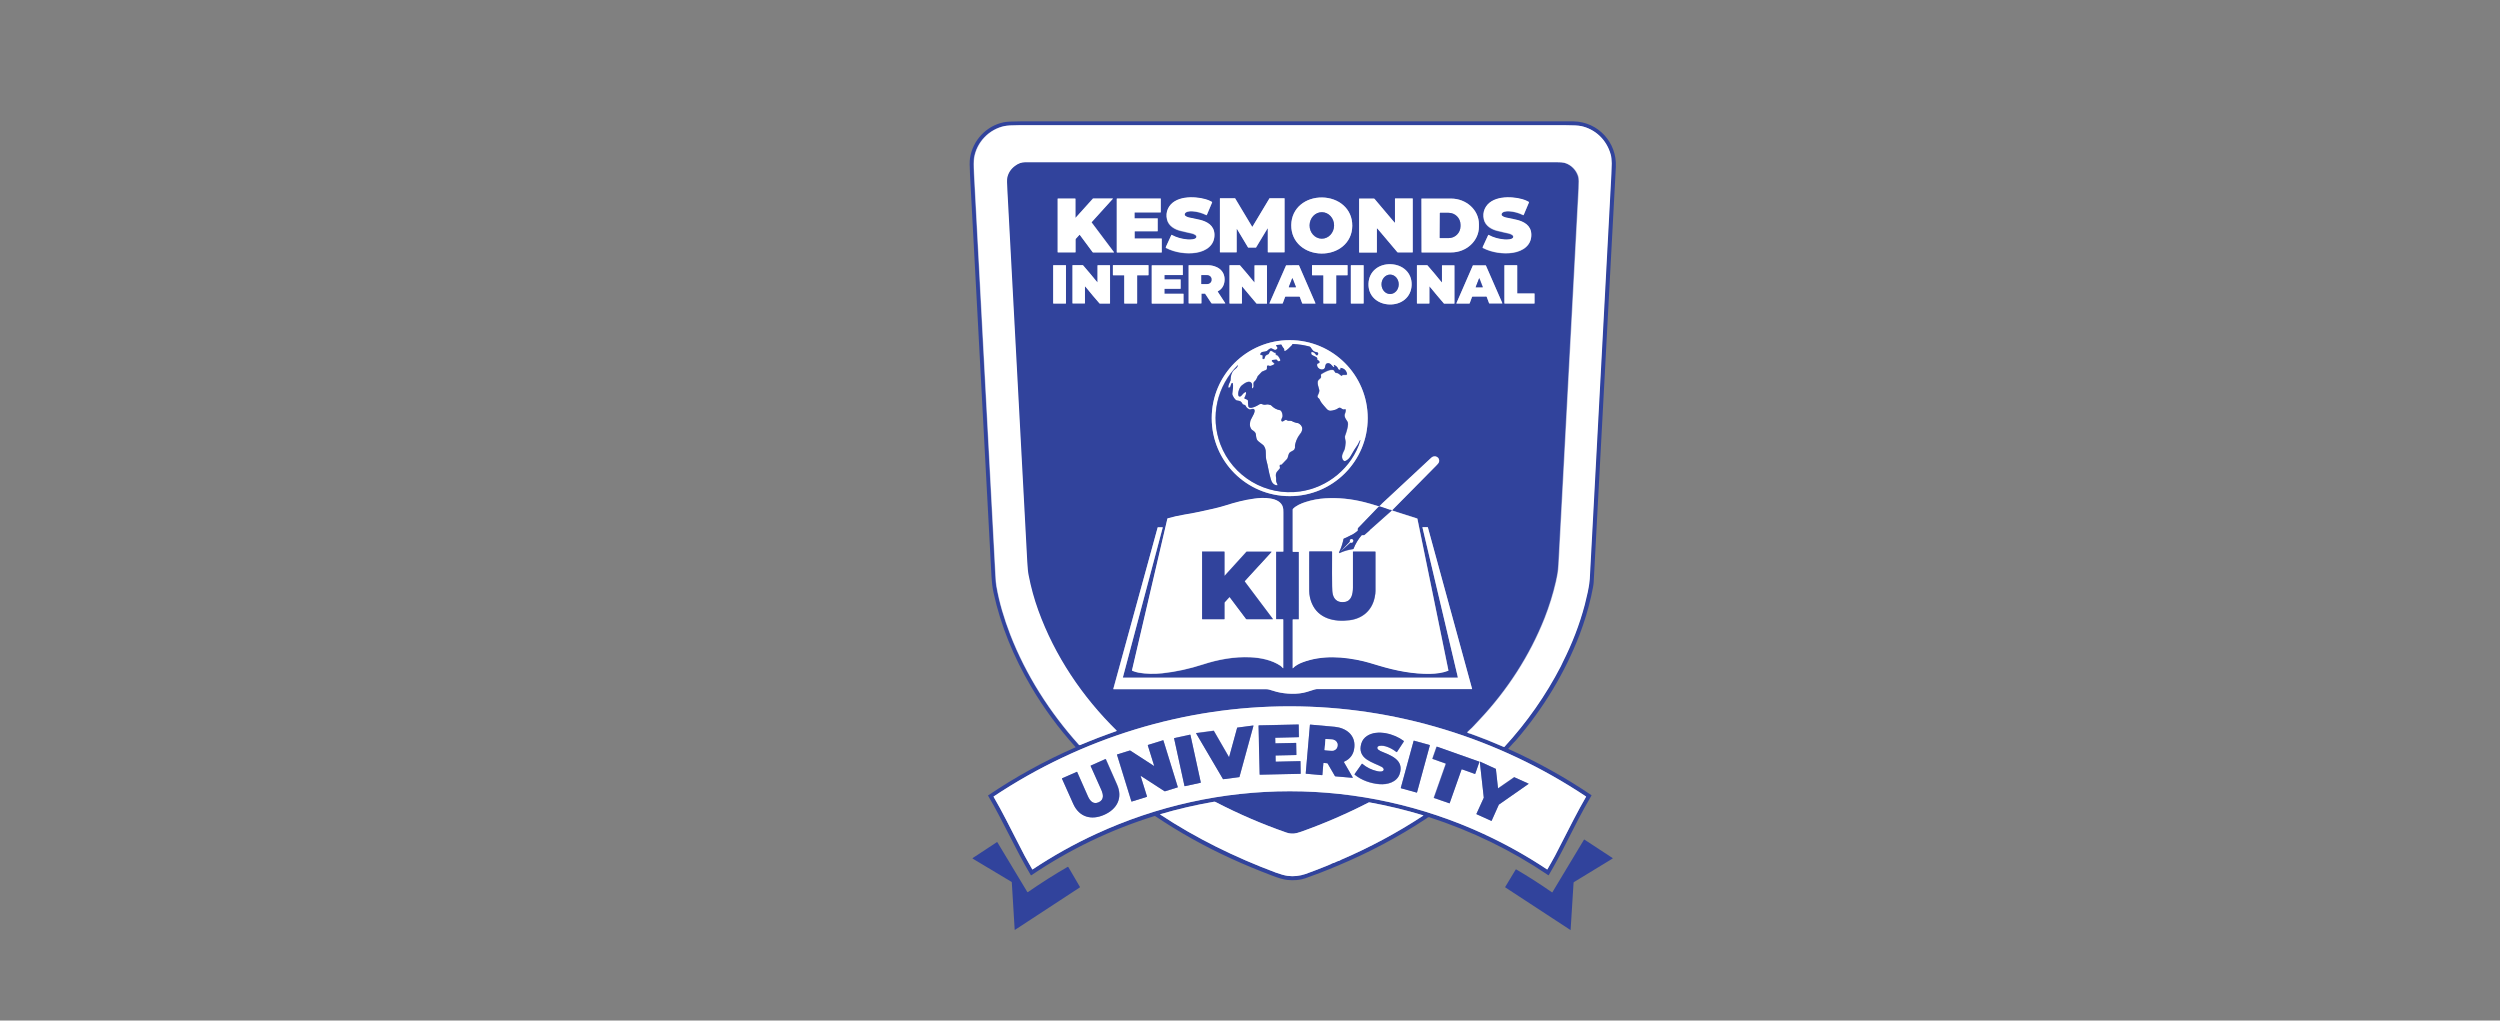 <?xml version="1.0" encoding="utf-8"?>
<!-- Generator: Adobe Illustrator 25.2.1, SVG Export Plug-In . SVG Version: 6.00 Build 0)  -->
<svg version="1.1" id="Layer_1" xmlns="http://www.w3.org/2000/svg" xmlns:xlink="http://www.w3.org/1999/xlink" x="0px" y="0px"
	 viewBox="0 0 2266 925" style="enable-background:new 0 0 2266 925;" xml:space="preserve">
<rect x="0" y="0" width="2266" height="925" fill="#808080" stroke="none"/>
<style type="text/css">
	.st0{fill:none;stroke:#98A1CE;stroke-width:2;}
	.st1{fill:#31439C;}
	.st2{fill:#FFFFFF;}
</style>
<g>
	<path vector-effect="non-scaling-stroke" class="st0" d="M1011.8,662.7c0.1,0,0.2-0.2,0.1-0.3c0,0,0-0.1-0.1-0.1
		c-31.4-30.7-56.3-67.9-71.2-109.1c-3.7-10.3-6.6-20.8-8.7-31.6c-0.5-2.7-1-6.9-1.3-12.6c-10.7-201-16.7-313.2-18-336.5
		c-0.3-6.1-0.4-9.9-0.1-11.4c0.9-4.4,3.2-8,7.1-10.8c3-2.2,6.1-3.3,9.3-3.3c224.5,0,385,0,481.5,0c3.4,0,5.7,0.2,7,0.5
		c6.3,1.6,11.3,6.8,12.9,12.9c0.4,1.6,0.5,5.1,0.2,10.6c-3.8,70.6-9.8,184.1-18.2,340.4c-0.2,3.3-0.4,6-0.8,8.1
		c-0.4,2.6-0.9,5.3-1.6,8c-2.5,10.9-5.9,21.9-10.2,32.8c-13.4,33.9-33.9,65.5-58.9,92c-4,4.2-6,6.3-6,6.4c-0.5,0.6-1.3,1.4-2.5,2.4
		c-0.6,0.5-1.4,1.3-2.5,2.4c-0.1,0.1-0.1,0.4,0,0.5c0,0,0,0,0.1,0.1c0.5,0.3,1.2,0.6,1.9,0.7c0.1,0,0.2,0,0.4,0.1
		c10.4,3.8,20.6,7.8,30.5,12.1c0.2,0.1,0.4,0,0.6-0.1c20.3-22.1,37.3-46.4,51.1-73c0.4-0.7,0.7-1.3,0.9-1.9c0.3-0.7,0.6-1.3,0.9-1.9
		c8.6-16.9,15.1-34,19.7-51.3c0.2-0.7,0.4-1.4,0.5-2c1.8-6.9,3.1-13,3.8-18.2c0.2-1.3,0.3-2.6,0.4-3.9c0.1-1.2,6.6-123.6,19.6-367.1
		c0.2-3.9,0.3-7.1,0.3-9.5c0-3.3-0.4-6.1-1-8.4c-3.8-12.9-13.6-22.5-26.6-25.4c-2.5-0.6-7.2-0.8-14.1-0.8c-28.4,0-193.6,0-495.6,0
		c-6.1,0-10.5,0.3-13.1,0.8c-14,3-25.1,14.6-27.4,28.8c-0.4,2.6-0.4,7.3-0.1,14c4.6,85,11,206.4,19.4,364.3c0.2,4.5,0.5,7.7,0.9,9.9
		c2.6,14.8,7,29.5,12.5,43.8c14.3,36.8,35.8,70.5,62.3,100c0.3,0.3,0.7,0.4,1,0.2C989.7,670.8,1000.6,666.6,1011.8,662.7"/>
	<path vector-effect="non-scaling-stroke" class="st0" d="M1061.7,213.1l-5.1,11.1c-0.1,0.3,0,0.6,0.3,0.8
		c8.1,4.2,18.6,5.6,27.2,4.3c9.1-1.4,17.1-6.8,16.6-16.9c-0.4-7.9-6.7-11.4-13.5-13c-1.7-0.4-4.8-1.1-9.4-2
		c-0.9-0.2-4.2-1.2-4.1-2.7c0.1-2.9,4.8-3.2,6.8-3c4.3,0.2,8.6,1.4,12.9,3.5c0.2,0.1,0.3,0,0.4-0.1c0,0,0,0,0,0l4.8-11.4
		c0.1-0.2,0-0.3-0.2-0.4c-1.8-1-3.6-1.7-5.4-2.3c-10.5-3.1-28.9-3.6-34.5,8.6c-1.4,3-1.6,6.2-0.8,9.6c1.4,5.9,7,9.1,12.5,10.4
		c3.5,0.8,6.8,1.6,10,2.3c1.6,0.4,5,1.6,4,3.7c-0.9,1.9-5.6,1.9-7.5,1.8c-5.3-0.4-10.2-1.8-14.6-4.1
		C1062,212.8,1061.8,212.9,1061.7,213.1C1061.7,213.1,1061.7,213.1,1061.7,213.1"/>
	<path vector-effect="non-scaling-stroke" class="st0" d="M1170.4,204c-0.2,15.8,12.6,25.6,27.3,25.8c14.7,0.2,27.8-9.3,28-25
		c0.2-15.8-12.6-25.6-27.3-25.8C1183.7,178.8,1170.6,188.2,1170.4,204"/>
	<path vector-effect="non-scaling-stroke" class="st0" d="M1348.9,213.1l-5.1,11.1c-0.1,0.3,0,0.6,0.3,0.8
		c8.1,4.2,18.6,5.6,27.2,4.3c9.1-1.4,17.1-6.8,16.6-16.9c-0.4-7.9-6.7-11.4-13.5-13c-1.7-0.4-4.8-1.1-9.4-2
		c-0.9-0.2-4.2-1.2-4.1-2.7c0.1-2.9,4.8-3.2,6.8-3c4.3,0.2,8.6,1.4,12.9,3.5c0.2,0.1,0.3,0,0.4-0.1c0,0,0,0,0,0l4.8-11.4
		c0.1-0.2,0-0.3-0.2-0.4c-1.8-1-3.6-1.7-5.4-2.3c-10.5-3.1-29-3.6-34.5,8.6c-1.4,3-1.6,6.2-0.8,9.6c1.4,5.9,7,9.1,12.5,10.4
		c3.5,0.8,6.8,1.6,10,2.3c1.6,0.4,5,1.6,4,3.7c-0.9,1.9-5.6,1.9-7.5,1.8c-5.3-0.4-10.2-1.8-14.6-4.1
		C1349.2,212.8,1349,212.9,1348.9,213.1C1348.9,213.1,1348.9,213.1,1348.9,213.1"/>
	<path vector-effect="non-scaling-stroke" class="st0" d="M974.8,197.3c-0.1-0.3-0.1-0.6-0.1-1.1c0-2.6,0-7.9,0-16
		c0-0.2-0.1-0.3-0.3-0.3h-15.6c-0.1,0-0.2,0.1-0.2,0.2c0,0,0,0,0,0v48.4c0,0.1,0.1,0.2,0.2,0.2l0,0h15.7c0.2,0,0.3-0.1,0.3-0.3v0
		v-11.2c0-0.3,0.1-0.6,0.3-0.9l3.2-3.5c0.1-0.1,0.3-0.1,0.4,0c0,0,0,0,0,0l11.7,15.6c0.1,0.1,0.3,0.2,0.4,0.2h18.8
		c0.1,0,0.1-0.1,0.1-0.1c0,0,0-0.1,0-0.1l-20.2-26.9c-0.1-0.1-0.1-0.3,0-0.4l19.2-21.2c0.1,0,0.1-0.1,0-0.2c0,0-0.1,0-0.1,0h-17.6
		c-0.2,0-0.3,0.1-0.5,0.2L975,197.4C974.9,197.4,974.9,197.4,974.8,197.3C974.8,197.3,974.8,197.3,974.8,197.3"/>
	<path vector-effect="non-scaling-stroke" class="st0" d="M1049.3,198c0-0.1-0.1-0.2-0.2-0.2h-20.5c-0.1,0-0.2-0.1-0.2-0.2
		c0,0,0,0,0,0v-5c0-0.1,0.1-0.2,0.2-0.2l0,0h23.4c0.1,0,0.2-0.1,0.2-0.2c0,0,0,0,0,0v-12.2c0-0.1-0.1-0.2-0.2-0.2c0,0,0,0,0,0h-39.5
		c-0.1,0-0.2,0.1-0.2,0.2v48.5c0,0.1,0.1,0.2,0.2,0.2h40.4c0.1,0,0.2-0.1,0.2-0.2v-12.2c0-0.1-0.1-0.2-0.2-0.2h-24.2
		c-0.1,0-0.2-0.1-0.2-0.2v0v-6.2c0-0.1,0.1-0.2,0.2-0.2c0,0,0,0,0,0h20.5c0.1,0,0.2-0.1,0.2-0.2V198"/>
	<path vector-effect="non-scaling-stroke" class="st0" d="M1138.5,224.4c0.1,0,0.1,0,0.1-0.1l10.3-17.1c0-0.1,0.1-0.1,0.2-0.1
		c0.1,0,0.1,0.1,0.1,0.1v21.3c0,0.1,0.1,0.2,0.2,0.2l0,0h14.8c0.1,0,0.2-0.1,0.2-0.2v0v-48.6c0-0.1-0.1-0.2-0.2-0.2h-13.4
		c-0.1,0-0.1,0-0.1,0.1l-15.4,25.7c0,0.1-0.1,0.1-0.2,0.1c0,0,0,0-0.1-0.1l-15.4-25.7c0-0.1-0.1-0.1-0.1-0.1h-13.5
		c-0.1,0-0.2,0.1-0.2,0.2v48.6c0,0.1,0.1,0.2,0.2,0.2l0,0h14.8c0.1,0,0.2-0.1,0.2-0.2v0v-20.9c0-0.1,0.1-0.2,0.2-0.2
		c0.1,0,0.1,0,0.1,0.1l10,16.7c0,0.1,0.1,0.1,0.1,0.1H1138.5"/>
	<path vector-effect="non-scaling-stroke" class="st0" d="M1250.2,209.2c0.1,0.1,5.6,6.6,16.4,19.4c0.1,0.1,0.3,0.2,0.5,0.2h13.2
		c0.1,0,0.2-0.1,0.2-0.2v-48.5c0-0.1-0.1-0.2-0.2-0.2h-15.7c-0.1,0-0.2,0.1-0.2,0.2v21.6c0,0.1-0.1,0.2-0.2,0.2c0,0-0.1,0-0.1-0.1
		c-0.4-0.5-1-1.3-1.9-2.2c-0.1-0.1-5.6-6.6-16.4-19.4c-0.1-0.1-0.3-0.2-0.5-0.2h-13.2c-0.1,0-0.2,0.1-0.2,0.2v48.5
		c0,0.1,0.1,0.2,0.2,0.2h15.7c0.1,0,0.2-0.1,0.2-0.2v-21.6c0-0.1,0.1-0.2,0.2-0.2c0,0,0.1,0,0.1,0.1
		C1248.8,207.5,1249.4,208.2,1250.2,209.2"/>
	<path vector-effect="non-scaling-stroke" class="st0" d="M1288.4,180.1l0.1,48.6c0,0.1,0.1,0.1,0.1,0.1l26.7,0
		c13.9,0,25.2-10.5,25.2-23.3v-2.3c0-12.8-11.3-23.2-25.3-23.2c0,0,0,0,0,0l-26.7,0C1288.5,180,1288.4,180.1,1288.4,180.1"/>
	<path vector-effect="non-scaling-stroke" class="st0" d="M1240.4,257c-0.4,11.2,8.1,18.5,18.9,18.9c10.8,0.4,19.8-6.4,20.2-17.6
		c0.4-11.2-8.1-18.5-18.9-18.9C1249.8,239.1,1240.8,245.9,1240.4,257"/>
	<path vector-effect="non-scaling-stroke" class="st0" d="M1024.8,275.1c2,0,3.9,0,5.7,0c0.1,0,0.2-0.1,0.2-0.2v-25.2
		c0-0.1,0.1-0.2,0.2-0.2l0,0h9.8c0.1,0,0.3-0.1,0.3-0.3v-8.7c0-0.1-0.1-0.2-0.2-0.2l0,0c-7.1,0-12.4,0-15.9,0c-3.5,0-8.8,0-15.9,0
		c-0.1,0-0.2,0.1-0.2,0.2l0,8.7c0,0.1,0.1,0.3,0.3,0.3l9.8,0c0.1,0,0.2,0.1,0.2,0.2c0,0,0,0,0,0l0,25.2c0,0.1,0.1,0.2,0.2,0.2
		c0,0,0,0,0,0C1020.9,275.1,1022.8,275.1,1024.8,275.1"/>
	<path vector-effect="non-scaling-stroke" class="st0" d="M1205.4,275.1c2,0,3.9,0,5.6,0c0.1,0,0.2-0.1,0.2-0.2c0,0,0,0,0,0l0-25.2
		c0-0.1,0.1-0.2,0.2-0.2l0,0l9.8,0c0.1,0,0.3-0.1,0.3-0.3l0,0l0-8.7c0-0.1-0.1-0.2-0.2-0.2c-7.1,0-12.4,0-15.9,0
		c-3.5,0-8.8,0-15.9,0c-0.1,0-0.2,0.1-0.2,0.2l0,8.7c0,0.1,0.1,0.3,0.3,0.3l9.8,0c0.1,0,0.2,0.1,0.2,0.2c0,0,0,0,0,0l0,25.2
		c0,0.1,0.1,0.2,0.2,0.2c0,0,0,0,0,0C1201.4,275.1,1203.3,275.1,1205.4,275.1"/>
	<path vector-effect="non-scaling-stroke" class="st0" d="M966.2,240.6c0-0.1-0.1-0.2-0.2-0.2h-11.2c-0.1,0-0.2,0.1-0.2,0.2v34.3
		c0,0.1,0.1,0.2,0.2,0.2l0,0H966c0.1,0,0.2-0.1,0.2-0.2l0,0V240.6"/>
	<path vector-effect="non-scaling-stroke" class="st0" d="M984.9,261.1c3.3,4.1,7.2,8.7,11.6,13.8c0.1,0.2,0.3,0.3,0.5,0.3h9
		c0.1,0,0.2-0.1,0.2-0.2v-34.3c0-0.1-0.1-0.2-0.2-0.2l0,0H995c-0.1,0-0.2,0.1-0.2,0.2l0,0v15.1c0,0.1-0.1,0.1-0.1,0.1c0,0,0,0-0.1,0
		c-0.2-0.1-0.6-0.6-1.2-1.4c-3.3-4.1-7.2-8.7-11.6-13.8c-0.1-0.2-0.3-0.3-0.5-0.3h-9c-0.1,0-0.2,0.1-0.2,0.2l0,0v34.3
		c0,0.1,0.1,0.2,0.2,0.2h10.9c0.1,0,0.2-0.1,0.2-0.2v-15.1c0-0.1,0.1-0.1,0.1-0.1c0,0,0.1,0,0.1,0
		C983.8,259.8,984.2,260.3,984.9,261.1"/>
	<path vector-effect="non-scaling-stroke" class="st0" d="M1072,249.3c0.1,0,0.2-0.1,0.2-0.2v-8.5c0-0.1-0.1-0.2-0.2-0.2l0,0h-27.8
		c-0.1,0-0.2,0.1-0.2,0.2c0,0,0,0,0,0v34.3c0,0.1,0.1,0.2,0.2,0.2l0,0h28.4c0.1,0,0.2-0.1,0.2-0.2l0,0v-8.5c0-0.1-0.1-0.2-0.2-0.2
		l0,0h-16.9c-0.1,0-0.2-0.1-0.2-0.2v-4.1c0-0.1,0.1-0.2,0.2-0.2h14.3c0.1,0,0.2-0.1,0.2-0.2l0,0v-8.1c0-0.1-0.1-0.2-0.2-0.2l0,0
		h-14.3c-0.1,0-0.2-0.1-0.2-0.2v-3.6c0-0.1,0.1-0.2,0.2-0.2l0,0H1072"/>
	<path vector-effect="non-scaling-stroke" class="st0" d="M1088.9,274.9v-8.4c0-0.2,0.1-0.3,0.3-0.3c0,0,0,0,0,0h2.7
		c0.2,0,0.4,0.1,0.5,0.3l5.4,8.2c0.2,0.3,0.4,0.4,0.7,0.4h11.9c0.1,0,0.1-0.1,0.1-0.1c0,0,0-0.1,0-0.1l-6.8-10.4
		c-0.1-0.1,0-0.3,0.1-0.4c0,0,0,0,0,0c4.2-2.2,6.2-6.1,6.1-11c0-5.2-3-9.3-7.9-11.2c-2.2-0.9-4.4-1.3-6.5-1.4c-4,0-10-0.1-18.1,0
		c-0.1,0-0.1,0.1-0.1,0.1v0v34.2c0,0.2,0.2,0.3,0.3,0.3l0,0h11.1C1088.8,275.1,1088.9,275,1088.9,274.9"/>
	<path vector-effect="non-scaling-stroke" class="st0" d="M1127.1,261.1c3.3,4.1,7.2,8.7,11.6,13.8c0.1,0.2,0.3,0.3,0.5,0.3h9
		c0.1,0,0.2-0.1,0.2-0.2v-34.3c0-0.1-0.1-0.2-0.2-0.2l0,0h-10.9c-0.1,0-0.2,0.1-0.2,0.2l0,0v15.1c0,0.1-0.1,0.1-0.1,0.1
		c0,0,0,0-0.1,0c-0.2-0.1-0.6-0.6-1.2-1.4c-3.3-4.1-7.2-8.7-11.6-13.8c-0.1-0.2-0.3-0.2-0.5-0.3h-9c-0.1,0-0.2,0.1-0.2,0.2l0,0
		l0,34.3c0,0.1,0.1,0.2,0.2,0.2l0,0l10.9,0c0.1,0,0.2-0.1,0.2-0.2v-15.1c0-0.1,0.1-0.1,0.1-0.1c0,0,0.1,0,0.1,0
		C1126.1,259.8,1126.5,260.3,1127.1,261.1"/>
	<path vector-effect="non-scaling-stroke" class="st0" d="M1171.5,268.9c4.1,0,6.1,0,6.2,0c0.2,0,0.4,0.2,0.5,0.4l2.1,5.7
		c0,0.1,0.2,0.2,0.3,0.2h11.5c0.1,0,0.2-0.1,0.2-0.2c0,0,0-0.1,0-0.1l-14.9-34.3c0-0.1-0.1-0.1-0.2-0.1c-1.4,0-3.3,0-5.7,0
		c-2.4,0-4.3,0-5.7,0c-0.1,0-0.1,0-0.2,0.1l-15,34.2c-0.1,0.1,0,0.3,0.1,0.3c0,0,0.1,0,0.1,0l11.5,0c0.1,0,0.2-0.1,0.3-0.2l2.1-5.7
		c0.1-0.2,0.3-0.3,0.5-0.4C1165.4,268.8,1167.4,268.8,1171.5,268.9"/>
	<path vector-effect="non-scaling-stroke" class="st0" d="M1236,240.6c0-0.1-0.1-0.2-0.2-0.2l0,0h-11.2c-0.1,0-0.2,0.1-0.2,0.2l0,0
		v34.3c0,0.1,0.1,0.2,0.2,0.2h11.2c0.1,0,0.2-0.1,0.2-0.2V240.6"/>
	<path vector-effect="non-scaling-stroke" class="st0" d="M1297,261.1c3.3,4.1,7.2,8.7,11.6,13.8c0.1,0.2,0.3,0.3,0.5,0.3h9
		c0.1,0,0.2-0.1,0.2-0.2l0,0l0-34.3c0-0.1-0.1-0.2-0.2-0.2l0,0l-10.9,0c-0.1,0-0.2,0.1-0.2,0.2l0,15.1c0,0.1-0.1,0.1-0.1,0.1
		c0,0-0.1,0-0.1,0c-0.2-0.1-0.6-0.6-1.2-1.4c-3.3-4.2-7.2-8.7-11.6-13.8c-0.1-0.2-0.3-0.3-0.5-0.3l-9,0c-0.1,0-0.2,0.1-0.2,0.2l0,0
		l0,34.3c0,0.1,0.1,0.2,0.2,0.2l10.9,0c0.1,0,0.2-0.1,0.2-0.2c0,0,0,0,0,0l0-15.1c0-0.1,0.1-0.1,0.1-0.1c0,0,0,0,0.1,0
		C1295.9,259.8,1296.3,260.3,1297,261.1"/>
	<path vector-effect="non-scaling-stroke" class="st0" d="M1340.9,268.8c4.1,0,6.1,0,6.2,0c0.2,0,0.4,0.2,0.5,0.4l2.1,5.7
		c0,0.1,0.2,0.2,0.3,0.2l11.5,0c0.1,0,0.2-0.1,0.2-0.2c0,0,0-0.1,0-0.1l-14.9-34.1c0-0.1-0.1-0.1-0.2-0.1c-1.4,0-3.3,0-5.7,0
		c-2.4,0-4.3,0-5.7,0c-0.1,0-0.1,0-0.2,0.1l-14.9,34.2c-0.1,0.1,0,0.3,0.1,0.3c0,0,0.1,0,0.1,0l11.5,0c0.1,0,0.2-0.1,0.3-0.2
		l2.1-5.7c0.1-0.2,0.3-0.3,0.5-0.4C1334.8,268.8,1336.8,268.8,1340.9,268.8"/>
	<path vector-effect="non-scaling-stroke" class="st0" d="M1375.2,240.6c0-0.1-0.1-0.2-0.2-0.2l0,0h-11.2c-0.1,0-0.2,0.1-0.2,0.2
		l0,0v34.3c0,0.1,0.1,0.2,0.2,0.2l0,0h26.9c0.1,0,0.2-0.1,0.2-0.2l0,0v-8.7c0-0.1-0.1-0.2-0.2-0.2l0,0h-15.3c-0.1,0-0.2-0.1-0.2-0.2
		l0,0V240.6"/>
	<path vector-effect="non-scaling-stroke" class="st0" d="M1239.7,379c0-39-31.6-70.7-70.7-70.7s-70.7,31.6-70.7,70.7
		s31.6,70.7,70.7,70.7S1239.7,418,1239.7,379"/>
	<path vector-effect="non-scaling-stroke" class="st0" d="M1251.2,457.8c3-2.4,2.7-2.2-0.7,0.7c-0.4,0.3-0.8,0.4-1.3,0.2
		c-4.6-1.5-8.8-2.7-12.5-3.6c-11.9-3-23.7-4.2-35.4-3.5c-6.2,0.4-12.2,1.5-18,3.4c-3.8,1.2-8.5,3.2-11.3,6.1
		c-0.2,0.2-0.3,0.5-0.3,0.8v37.9c0,0.2,0.1,0.3,0.3,0.3l0,0h5.1c0.1,0,0.2,0.1,0.2,0.2V561c0,0.2-0.2,0.3-0.3,0.3l0,0h-5
		c-0.2,0-0.3,0.1-0.3,0.3v43.9c0,0,0,0.1,0.1,0.1c0,0,0,0,0.1,0c2.2-2.5,5.8-4.3,8.8-5.4c17.7-6.7,37.3-5.2,55.3-1
		c1.9,0.5,6.7,1.8,14.3,4.1c15,4.5,30.9,7.7,46.2,7.3c5.4-0.1,11.3-0.8,16.3-2.8c0.1,0,0.2-0.1,0.1-0.3l-28.1-137.4
		c0-0.2-0.1-0.3-0.3-0.3l-22.3-7.1c-0.2-0.1-0.3-0.3-0.2-0.4c0-0.1,0-0.1,0.1-0.1c22.2-22.5,35.5-36,40-40.5c1.2-1.2,2-2.2,2.2-2.8
		c1.5-4.4-3.8-7-6.9-4.1C1292.9,419.1,1277.5,433.4,1251.2,457.8C1251.2,457.8,1251.2,457.8,1251.2,457.8
		C1251.2,457.8,1251.2,457.8,1251.2,457.8"/>
	<path vector-effect="non-scaling-stroke" class="st0" d="M1163.2,605.5v-43.8c0-0.2-0.1-0.3-0.3-0.3h-5.9c-0.2,0-0.3-0.1-0.3-0.3
		v-60.7c0-0.2,0.1-0.3,0.3-0.3h6c0.1,0,0.3-0.1,0.3-0.2v0c0-18.5,0-30.4,0-35.4c0-2.2-0.1-3.7-0.4-4.6c-2.7-9.5-18.1-8.9-25.9-7.8
		c-9.1,1.3-17.6,3.6-26.4,6.3c-8.3,2.6-16.3,4-25.1,6c-3.4,0.8-7.4,1.5-11.9,2.2c-5.2,0.9-10.3,2-15.1,3.4c-0.1,0-0.2,0.2-0.3,0.3
		l-32.1,137.5c0,0.1,0,0.3,0.2,0.3c2.1,0.8,4.1,1.4,6.1,1.8c6.6,1.1,13.6,1.3,21.2,0.5c12.2-1.3,24.7-4.1,36.8-8
		c13.8-4.5,28.5-7.2,43.1-6.5c9.3,0.4,19.4,2.5,27.2,7.7c0.7,0.5,1.5,1.5,2.3,2.2c0.1,0.1,0.2,0.1,0.2,0
		C1163.1,605.5,1163.2,605.5,1163.2,605.5"/>
	<path vector-effect="non-scaling-stroke" class="st0" d="M1334.3,624.4l-40.1-146.3c0-0.1-0.1-0.1-0.1-0.1h-4.7
		c-0.1,0-0.1,0.1-0.1,0.1c0,0,0,0,0,0l32.1,135.9c0,0.2-0.1,0.3-0.2,0.4c0,0,0,0-0.1,0h-303c-0.2,0-0.3-0.2-0.3-0.3c0,0,0-0.1,0-0.1
		l36.1-135.8c0-0.1,0-0.2-0.1-0.2c0,0,0,0,0,0h-4.3c-0.1,0-0.2,0.1-0.2,0.2L1009,624.4c0,0.1,0,0.3,0.2,0.3c0,0,0,0,0.1,0
		c12.6,0,58.7,0,138.3,0c0.6,0,1.8,0.1,2.5,0.3c3.6,1.1,6,1.8,7.1,2.1c8.5,2.1,19.2,2.5,27.1,0.1c1.6-0.5,3.1-0.9,4.5-1.4
		c2.4-0.8,3.9-1.2,4.5-1.2c14.7,0,61.6,0,140.8,0C1334.2,624.7,1334.3,624.6,1334.3,624.4C1334.3,624.5,1334.3,624.4,1334.3,624.4"
		/>
	<path vector-effect="non-scaling-stroke" class="st0" d="M1169.1,717.2c60.9,0,120.6,13.3,175.7,38.7c20,9.2,39.1,19.9,57.4,32.1
		c0.1,0.1,0.3,0.1,0.4-0.1c0,0,0,0,0,0c2.3-4.1,4.6-8,6.8-12.1c3.5-6.7,9.1-17.6,16.8-32.7c3.7-7.3,7.5-14.1,11.4-20.9
		c0.1-0.1,0-0.3-0.1-0.3c-79.5-52.9-172.7-81.7-268.4-81.7c-95.6,0-188.9,28.8-268.4,81.7c-0.1,0.1-0.2,0.2-0.1,0.3
		c3.9,6.8,7.7,13.7,11.4,20.9c7.6,15,13.2,25.9,16.8,32.7c2.2,4.1,4.4,7.9,6.8,12.1c0.1,0.1,0.3,0.2,0.4,0.1c0,0,0,0,0,0
		c18.3-12.1,37.4-22.8,57.4-32.1C1048.5,730.5,1108.2,717.2,1169.1,717.2"/>
	<path vector-effect="non-scaling-stroke" class="st0" d="M1290,739c-16.3-4.9-32.5-8.8-48.6-11.7c-0.3-0.1-0.6,0-0.9,0.1
		c-19.6,10.1-39.9,18.9-60.9,26.4c-2.9,1-5.1,1.6-6.6,1.7c-2.5,0.2-4.7-0.1-6.8-0.8c-22.2-7.7-43.7-17-64.5-27.8
		c-0.4-0.2-0.8-0.3-1.3-0.2c-16.5,2.8-32.8,6.6-48.7,11.3c-0.1,0-0.1,0.1-0.1,0.2c0,0,0,0.1,0.1,0.1c32.7,21.6,67.9,38.9,104.7,52.6
		c4.4,1.6,8,2.6,10.8,3c5.5,0.7,10.9,0.1,16.2-1.7c4.2-1.5,10.5-3.9,18.8-7.2c3-1.2,4.9-2,5.8-2.6c0.1-0.1,0.2-0.1,0.3-0.1
		c0.2,0,0.5,0,0.7-0.1c1.8-0.8,2.9-1.3,3.5-1.6c0.1-0.1,0.2-0.1,0.4-0.1c0.8-0.2,1.6-0.5,2.4-1c0.1-0.1,0.2-0.1,0.3-0.2
		c26.1-11.2,50.9-24.5,74.5-40C1290,739.2,1290.1,739.1,1290,739C1290,739,1290,739,1290,739"/>
	<path vector-effect="non-scaling-stroke" class="st0" d="M1198,216.4c6.1,0.1,11.1-5.2,11.2-11.9c0,0,0,0,0,0
		c0.1-6.6-4.8-12-11-12.1l0,0c-6.1-0.1-11.1,5.2-11.2,11.9c0,0,0,0,0,0C1186.9,210.9,1191.8,216.3,1198,216.4"/>
	<path vector-effect="non-scaling-stroke" class="st0" d="M1305.1,193.1l-0.1,22.5c0,0.1,0.1,0.2,0.2,0.2l7.7,0
		c6,0,10.8-4.8,10.9-10.7c0,0,0,0,0,0l0-1.4c0-6-4.8-10.8-10.8-10.8c0,0,0,0,0,0l-7.7,0C1305.2,192.9,1305.1,193,1305.1,193.1
		C1305.1,193.1,1305.1,193.1,1305.1,193.1"/>
	<path vector-effect="non-scaling-stroke" class="st0" d="M1260,266.5c4.3,0,7.8-4,7.8-8.8c0-4.9-3.5-8.8-7.8-8.8c0,0,0,0,0,0
		c-4.3,0-7.8,4-7.8,8.8C1252.2,262.6,1255.7,266.5,1260,266.5L1260,266.5"/>
	<path vector-effect="non-scaling-stroke" class="st0" d="M1088.9,249.6v7.6c0,0.1,0.1,0.2,0.2,0.2h4.7c2.4,0,4.3-1.6,4.3-3.6v-0.9
		c0-2-1.9-3.6-4.3-3.6h-4.7C1089,249.4,1088.9,249.5,1088.9,249.6"/>
	<path vector-effect="non-scaling-stroke" class="st0" d="M1168.2,260.1c0,0.1,0,0.2,0.1,0.3c0,0,0,0,0.1,0l6,0
		c0.1,0,0.2-0.1,0.2-0.2c0,0,0,0,0-0.1l-3-7.7c0-0.1-0.2-0.2-0.3-0.1c-0.1,0-0.1,0.1-0.1,0.1L1168.2,260.1"/>
	<path vector-effect="non-scaling-stroke" class="st0" d="M1337.6,260.2c0,0.1,0,0.2,0.1,0.2c0,0,0,0,0.1,0h6.1
		c0.1,0,0.2-0.1,0.2-0.2c0,0,0,0,0-0.1l-3-7.8c0-0.1-0.1-0.1-0.2-0.1c0,0-0.1,0.1-0.1,0.1L1337.6,260.2"/>
	<path vector-effect="non-scaling-stroke" class="st0" d="M1232.9,399.2c-1.3,2.6-2,4-2.1,4.1c-2,3-4.2,6.4-6.4,10.3
		c-1.1,1.9-3,3.9-5.1,4.6c-0.2,0.1-0.4,0-0.5,0c-0.7-0.3-1.3-0.7-1.6-1.4c-1.5-3.2,0-5.7,1.4-8.6c0.2-0.4,0.4-0.9,0.5-1.4
		c0.3-1.3,0.5-3,0.7-5.2c0.2-1.9-0.8-4-0.6-5.8c0-0.4,0.1-0.7,0.3-1.1c0.9-2.3,3.5-10.1,2-12.3c-1.4-2-2.8-3.7-2.6-6.2
		c0-0.1,0-0.3,0.1-0.4c0.2-0.8,1.4-3.2,0.7-4.6c-0.1-0.2-0.3-0.2-0.4-0.1c0,0,0,0,0,0c-1.6,1-3.1-0.6-4-1.1
		c-0.6-0.3-1.4-0.3-1.9,0.1c-1.1,0.8-2.4,1.4-3.7,1.8c-2.8,0.7-4.9,1.4-7-1c-2.2-2.4-3.7-4.2-4.6-5.4c-0.8-1.1-1.2-1.9-2-3.5
		c-0.1-0.1-0.1-0.2-0.2-0.3l-1.2-1.1c-0.4-0.4-0.6-1.1-0.3-1.6c0.5-1.2,1.9-3.7,1.5-5.4c-0.8-3.1-1.8-5.5-1.3-7.8
		c0.3-1.1,1.8-2.2,2.5-2.9c0.4-0.5,0.6-1.2,0.4-1.8c-0.2-0.4-0.2-0.9,0-1.4c0.1-0.2,0.2-0.4,0.4-0.5c2.4-1.4,10.7-6.4,12-2.1
		c0.2,0.6,0.8,1.1,1.4,1.1c2.1,0.1,3.1,1.7,4.6,2.6c0.1,0.1,0.3,0.1,0.4,0l0.5-0.5c0.2-0.2,0.4-0.3,0.6-0.3h2.9
		c0.4,0,0.8-0.4,0.8-0.8c0-0.1,0-0.1,0-0.2c-0.8-3.2-2.7-4.9-5.8-5.3c-0.1,0-0.2,0.1-0.3,0.2c0,0,0,0.1,0,0.1l0.2,0.4
		c0.1,0.2,0.1,0.4-0.1,0.6c-1,0.8-1.6,0.7-2.1-0.5c-0.7-1.6-2-2.8-3.8-3.5c-0.1,0-0.2,0-0.2,0.1c0,0,0,0.1,0,0.1l0.5,1.3
		c0.1,0.2,0,0.4-0.2,0.5c-0.1,0-0.2,0-0.3,0c-1-0.4-2-2-2.8-2.7c-1.3-1-2.6-1.1-3.9-0.4c-0.2,0.1-0.3,0.2-0.4,0.4
		c-0.4,0.7-0.6,1.5-0.7,2.4c-0.7,4.5-7.8,2.3-7.3-2.2c0.1-1.4,3-0.7,2-2.8c-0.2-0.3-0.7-0.8-1.7-1.3c-0.1-0.1-0.2-0.3-0.2-0.4
		c0.3-1-0.1-1.8-1.1-2.2c-1.4-0.6-2.5-1.2-3.4-1.7c-0.8-0.5-1.1-1.3-0.9-2.5c0-0.2,0.2-0.4,0.5-0.4c2,0,2.6,1.1,4,2.8
		c0.3,0.3,0.8,0.4,1.1,0.1c0,0,0,0,0,0c0.8-0.7,0.9-1.4,0.5-2.1c-0.1-0.2-0.3-0.3-0.4-0.3c-2.1-0.5-3.5-0.7-4.6-2.3
		c-0.8-1.1-1.4-2-1.9-2.6c-0.1-0.2-0.3-0.3-0.6-0.4c-5.3-1.5-10.4-2.2-15.3-2.3c-0.2,0-0.4,0.1-0.5,0.3l-0.1,0.4
		c0,0.1-0.1,0.2-0.2,0.3c-2.4,2.3-4.5,4.8-6.4,5.3c-0.3,0.1-0.6-0.1-0.7-0.4c0,0,0-0.1,0-0.1v-1.1c0-0.2-0.1-0.3-0.2-0.4
		c-0.9-1-1.6-2.2-2.3-3.6c-0.1-0.2-0.2-0.3-0.4-0.2l-4.3,0.6c-0.2,0-0.3,0.2-0.2,0.3c0,0.1,0,0.1,0.1,0.1c0.5,0.5,0.9,1.1,1.2,1.8
		c0.1,0.2,0.1,0.5-0.1,0.7c-1.7,2.3-3.2,0.9-5,0c-0.1-0.1-0.3-0.1-0.5-0.1c-1.7,0-3,1.8-3.9,2.3c-2,1.2-5.5,0-6.1,3.1
		c0,0.2,0.1,0.4,0.3,0.4l1.6,0.4c0.2,0,0.4,0.2,0.3,0.5l-0.1,2.5c0,0.2,0.2,0.4,0.4,0.4c0,0,0,0,0,0l0.7,0c0.3,0,0.5-0.2,0.6-0.5
		l0.7-1.9c0.2-0.5,0.5-0.9,1-1.1l2-1c0.1,0,0.2-0.1,0.2-0.2c0.3-0.4,0.5-0.9,0.7-1.5c0.8-2.2,2.7-0.7,3.9,0.2
		c0.2,0.1,0.4,0.2,0.6,0.3l0.7,0c0.2,0,0.4,0.2,0.4,0.4v1.3c0,0.2,0.1,0.3,0.3,0.4c1,0.2,1.9,0.9,2.5,2c0.5,0.8,1.3,1.9,1.4,3.1
		c0,0.2-0.1,0.4-0.2,0.5c-0.5,0.4-1,0.5-1.6,0.4c-0.1,0-0.2-0.1-0.3-0.1l-1.3-1.4c-0.1-0.1-0.2-0.1-0.3-0.1l-3.6,0.5
		c-0.3,0-0.5,0.3-0.5,0.6c0,0.1,0.1,0.2,0.2,0.3l2.2,2.1c0.1,0.1,0.1,0.3,0,0.5c0,0,0,0-0.1,0.1c-1.1,0.7-2.3,1.2-3.6,1.6
		c-0.8,0.2-1.6-0.5-2.4-0.4c-0.4,0.1-0.7,0.4-0.7,0.8v1.3c0,0.6-0.4,1.2-0.9,1.4l-3.3,1.4c-0.2,0.1-0.4,0.2-0.5,0.3l-3.3,3.5
		c-0.2,0.2-0.3,0.3-0.4,0.5c-0.4,0.9-0.8,1.7-1.1,2.4c-0.4,0.9-1.1,1.7-2,2.5c-0.5,0.4-0.7,1-0.7,1.6l0.1,2.5c0,0.5-0.2,1-0.5,1.4
		l-0.5,0.5c-0.1,0.1-0.3,0.1-0.4,0c-0.1,0-0.1-0.1-0.1-0.2c-0.1-1.1,0.5-2.9,0-3.8c-1.9-4.3-7.1-0.3-9.2,1.4c-2.2,1.8-3.9,6.8-3,9.3
		c0.1,0.2,0.2,0.3,0.3,0.5c0.8,0.5,1.5,0.4,2.3-0.5c1-1.1,2.3-2.9,3.8-3.3c0.2,0,0.3,0.1,0.4,0.2c0,0,0,0,0,0c0.4,2.1-0.8,3.5-1.4,5
		c-0.1,0.4,0,0.8,0.4,0.9c0,0,0,0,0,0l1.9,0.7c0.6,0.2,1,0.8,0.9,1.5c-0.1,1.1,0,2.6,0.3,4.4c0.6,3.9,8.4-0.4,10.1-1.6
		c0.7-0.5,1.5-0.5,2.2-0.2c1.3,0.6,2.4,0.7,3.5,0.5c1.8-0.4,2.8-0.1,4.4,0.4c0.1,0,0.3,0.1,0.4,0.2c2.3,2.4,4.9,3.9,7.9,4.4
		c0.2,0,0.4,0.1,0.6,0.2c1.4,1,2.1,4.2,1.9,5.6c0,0.1-0.1,0.3-0.1,0.4c-0.5,1.3-0.8,2.1-1,2.6c-0.2,0.7,0.1,1.3,0.7,1.5
		c0.1,0,0.5,0,0.9-0.2c0.3-0.1,0.9-0.5,1.8-1.1c0.5-0.3,1.1-0.3,1.5,0.1c0.2,0.2,0.5,0.3,0.9,0.4c0.1,0,0.3,0.1,0.4,0.1
		c1.8,0,2.8,0.1,3.1,0.2c2,1.1,3.8,1.7,5.6,1.9c0.4,0,0.7,0.2,1,0.4c3.1,2,3.9,4.6,2.3,7.8c-0.1,0.2-0.2,0.4-0.3,0.5
		c-1.5,1.9-2.4,3.2-2.7,3.9c-1.2,2.2-2.1,4.5-2.7,7.1c-0.1,0.3-0.1,0.5-0.1,0.8v1.9c0,0.1,0,0.3-0.1,0.4l-0.5,1.1
		c-0.1,0.1-0.1,0.2-0.2,0.3c-0.5,0.5-1.3,1-2.3,1.5c-2.6,1.2-2.6,2.6-3.5,5.7c-0.2,0.6-0.5,1.1-0.9,1.5l-4.5,4.7
		c-0.1,0.1-0.3,0.2-0.4,0.2l-1.1,0.1c-0.2,0-0.3,0.2-0.3,0.3v1.5c0,0.2,0,0.3,0.1,0.4c0.2,0.4,0.2,0.7,0,1c-1.7,2.4-4.1,3.5-3.6,7.3
		c0.2,1.6,0.3,2.1,0.2,3.4c-0.1,1.7,0.9,2.9,1.3,4.2c0.1,0.2,0,0.3-0.2,0.4c0,0-0.1,0-0.1,0c-3.2,0.2-5.1-2.7-5.8-5.4
		c-0.8-3.2-2-7.5-2.6-11.1c-0.3-1.6-0.6-3.2-1.1-4.8c-0.8-2.9-0.9-5.5-0.9-8.4c0-2.4-0.6-4.6-2-6.4c-0.1-0.1-0.2-0.2-0.3-0.3
		c-1.4-1.1-2.8-2.1-4.1-3.2c-2.4-1.8-2.2-4.1-2.6-6.7c-0.3-2.1-2.5-3.2-3.6-4c-0.2-0.2-0.4-0.3-0.5-0.6c-1.1-1.6-1.5-3.4-1.2-5.4
		c0.2-1.5,0.4-2.4,0.6-2.8c1.6-3,2.6-4.9,2.9-5.6c0.8-1.9,1.6-5.3-1.9-4.4c-0.7,0.2-1.2,0.3-1.5,0.4c-0.2,0-0.4,0-0.6-0.1
		c-0.9-0.4-1.7-1-2.5-1.7c-0.6-0.6-0.8-1.9-1.8-2.3c-0.4-0.1-0.8-0.3-1.3-0.4c-0.3-0.1-0.5-0.3-0.6-0.5c-0.5-1-1-1.7-1.7-2.2
		c-0.9-0.7-2.6-0.8-3.6-1c-1.7-0.5-3.4-3.7-3.9-5.1c-0.2-0.4-0.2-0.9-0.1-1.3c0.1-0.6,0.3-2.3,0.6-5.2c0.2-1.4,0.1-2.7-0.2-3.9
		c-0.1-0.2-0.3-0.4-0.5-0.3c0,0-0.1,0-0.1,0c-1.7,0.8-0.7,4.2-3.1,4.3c-0.2,0-0.3-0.1-0.3-0.3c-0.3-2.3,1.4-4.4,1.9-6.1
		c0-0.1,0.1-0.3,0.1-0.4c0.1-1.4,0.2-2.4,0.2-2.8c0.4-3.3,1.8-5.8,4.3-7.6c1.2-0.9,1.8-1.7,2.2-2.9c0-0.1,0-0.2-0.1-0.2
		c-0.1,0-0.1,0-0.2,0c-18.7,18.8-25.1,46.5-15.7,71.5c11.1,29.3,41,47.2,72.3,42.8c25.1-3.5,46.9-21.5,54.5-45.9
		c0.1-0.2,0.1-0.3,0.1-0.4C1233.1,399.2,1233.1,399.1,1232.9,399.2C1233,399.1,1233,399.1,1232.9,399.2"/>
	<path vector-effect="non-scaling-stroke" class="st0" d="M1241.8,480.2c0.1,0,0.2-0.1,0.4-0.2c2.7-2.4,9.1-8.1,19-16.9
		c0.1-0.1,0.1-0.3,0-0.4c0,0-0.1-0.1-0.1-0.1c-0.4-0.2-0.9-0.3-1.4-0.3c-0.1,0-0.2,0-0.3,0l-8.8-3c-0.4-0.1-0.9,0-1.2,0.3
		l-18.5,19.2c-0.2,0.2-0.3,0.4-0.3,0.7v1.4c0,0.2-0.1,0.4-0.3,0.6c-2.5,1.9-3.9,2.8-4.2,3c-2.8,1.2-5.2,2.9-8.2,3.9
		c-0.2,0.1-0.3,0.2-0.3,0.4c-0.8,4.1-2.1,8.1-4,12c-0.1,0.2,0,0.5,0.2,0.6c0.1,0.1,0.3,0.1,0.4,0c4-1.8,8-2.9,12.1-3.5
		c0.2,0,0.3-0.2,0.4-0.3c1.8-4.5,4.2-8.6,7.3-12.2c0.1-0.1,0.3-0.2,0.5-0.2h1.6c0.3,0,0.5-0.1,0.7-0.3c1.2-1.1,2.7-2.4,4.5-4
		c0.1-0.1,0.2-0.2,0.2-0.3C1241.7,480.3,1241.7,480.2,1241.8,480.2"/>
	<path vector-effect="non-scaling-stroke" class="st0" d="M1207.4,500.2c0-0.1-0.1-0.2-0.2-0.2c0,0,0,0,0,0h-20.3
		c-0.1,0-0.1,0.1-0.1,0.1c0,8.9,0,20.8,0,35.7c0,3.8,0.8,7.5,2.3,11.1c5.8,13.9,20.4,17.2,34.2,15.4c11.8-1.5,20.4-8.9,22.8-20.8
		c0.5-2.4,0.7-4.2,0.7-5.6c0-10.5,0-22.4,0-35.6c0-0.1-0.1-0.2-0.2-0.2l0,0h-20c-0.1,0-0.2,0.1-0.2,0.2l0,0c0,19.3,0,30.1,0,32.4
		c-0.1,5.6-1.1,12-7.5,13.1c-5.2,0.8-9.3-1.4-10.7-6.6c-0.5-1.9-0.7-4.5-0.7-7.8C1207.3,525.8,1207.3,515.5,1207.4,500.2"/>
	<path vector-effect="non-scaling-stroke" class="st0" d="M1141.5,512.2c0-0.1,0.1-0.2,0.1-0.2c0.9-0.9,4.4-4.8,10.7-11.7
		c0.1-0.1,0.1-0.2,0-0.3c0,0-0.1-0.1-0.1-0.1H1130c-0.1,0-0.2,0.1-0.3,0.1l-19.7,21.7c0,0.1-0.1,0.1-0.2,0c0,0,0-0.1,0-0.1v-21.6
		c0-0.1-0.1-0.2-0.2-0.2l0,0h-20c-0.1,0-0.1,0.1-0.1,0.1c0,0,0,0,0,0v61c0,0.1,0.1,0.2,0.2,0.2l0,0h19.8c0.2,0,0.3-0.1,0.3-0.3
		c0,0,0,0,0,0v-14.4c0-0.2,0.1-0.4,0.2-0.6l4.2-4.6c0.1-0.1,0.3-0.1,0.4,0c0,0,0,0,0,0l14.8,19.7c0.1,0.1,0.2,0.2,0.4,0.2h23.7
		c0.1,0,0.2-0.1,0.2-0.2c0,0,0-0.1,0-0.1l-25.3-33.7c-0.2-0.3-0.2-0.6,0-0.8l12.9-14.1c0,0,0,0,0.1-0.1c0,0,0,0,0,0
		C1141.5,512.4,1141.5,512.3,1141.5,512.2"/>
	<path vector-effect="non-scaling-stroke" class="st0" d="M1214.9,500c0,0,0.1,0,0.1,0l8.8-8c0.2-0.2,0.4-0.2,0.7-0.1
		c0.8,0.3,1.4,0,1.9-0.8c1-1.8-1.5-3.4-2.7-1.6c-0.1,0.1-0.1,0.2-0.1,0.3v1.1c0,0.2-0.1,0.3-0.2,0.5l-8.4,8.6
		C1214.8,499.9,1214.8,500,1214.9,500L1214.9,500"/>
	<path vector-effect="non-scaling-stroke" class="st0" d="M1156.6,690.4c-0.1,0-0.2-0.1-0.2-0.2c0,0,0,0,0,0l-0.1-5.3
		c0-0.1,0.1-0.2,0.2-0.2c0,0,0,0,0,0l18.5-0.4c0.1,0,0.2-0.1,0.2-0.2c0,0,0,0,0,0l-0.2-10.6c0-0.1-0.1-0.2-0.2-0.2c0,0,0,0,0,0
		l-18.5,0.4c-0.1,0-0.2-0.1-0.2-0.2c0,0,0,0,0,0l-0.1-4.7c0-0.1,0.1-0.2,0.2-0.2c0,0,0,0,0,0l21.1-0.5c0.1,0,0.2-0.1,0.2-0.2
		c0,0,0,0,0,0l-0.2-11.1c0-0.1-0.1-0.2-0.2-0.2c0,0,0,0,0,0l-36,0.8c-0.1,0-0.2,0.1-0.2,0.2c0,0,0,0,0,0l1,44.3
		c0,0.1,0.1,0.2,0.2,0.2c0,0,0,0,0,0l36.8-0.8c0.1,0,0.2-0.1,0.2-0.2c0,0,0,0,0,0l-0.2-11.1c0-0.1-0.1-0.2-0.2-0.2c0,0,0,0,0,0
		L1156.6,690.4"/>
	<path vector-effect="non-scaling-stroke" class="st0" d="M1226.1,704.6l-7.9-13.8c-0.1-0.2,0-0.3,0.1-0.4c0,0,0,0,0,0
		c5.6-2.5,8.7-6.9,9.3-13.2c1-11.1-7.6-17.4-17.6-18.4c-1.8-0.2-9.2-0.8-22.3-2c-0.2,0-0.4,0.1-0.4,0.3c0,0,0,0,0,0l-3.8,43.9
		c0,0.1,0.1,0.3,0.2,0.3c0,0,0,0,0,0l14.6,1.3c0.1,0,0.3-0.1,0.3-0.2c0,0,0,0,0,0l0.9-10.7c0-0.1,0.1-0.2,0.2-0.2c0,0,0,0,0,0
		l3.3,0.3c0.2,0,0.3,0.1,0.4,0.3l6.5,11.2c0.1,0.3,0.4,0.4,0.7,0.4l15.2,1.3c0.1,0,0.3-0.1,0.3-0.2
		C1226.2,704.7,1226.2,704.7,1226.1,704.6"/>
	<path vector-effect="non-scaling-stroke" class="st0" d="M1121.5,659.5c-0.1,0-0.1,0.1-0.1,0.1l-7.2,26.3c0,0.1-0.1,0.2-0.2,0.1
		c-0.1,0-0.1,0-0.1-0.1l-13.6-23.6c0-0.1-0.1-0.1-0.2-0.1l-15.7,2.1c-0.1,0-0.2,0.1-0.2,0.2c0,0,0,0,0,0.1l24.4,41.5
		c0,0.1,0.1,0.1,0.2,0.1l14.6-1.9c0.1,0,0.1-0.1,0.1-0.1l12.7-46.4c0-0.1,0-0.2-0.1-0.2c0,0,0,0-0.1,0L1121.5,659.5"/>
	<path vector-effect="non-scaling-stroke" class="st0" d="M1234.4,692.3l-6.6,9.5c-0.1,0.2-0.1,0.4,0.1,0.5c6.1,5.1,14.8,8,22.4,8.6
		c7.1,0.6,15.7-1.7,18.3-9.1c4.6-13.1-8.4-17.1-17.4-20.9c-0.1,0-0.7-0.4-1.6-1c-1.8-1.2-1.4-3.3,0.6-3.7c4.9-1,11.6,2.4,15.4,5.5
		c0.2,0.2,0.5,0.1,0.7-0.1c0,0,0,0,0,0l6.1-9.3c0.1-0.2,0.1-0.4-0.1-0.6c-8.4-6.4-23.9-10.7-33.2-4.5c-2.6,1.7-4.4,4-5.2,6.9
		c-1.8,6.2-0.1,11,5.2,14.6c4.3,2.9,10,4.7,13.4,6.6c0.9,0.5,2.1,1.7,1.6,2.9c-0.8,1.8-4,1.3-5.6,1c-5.2-1.1-9.8-3.3-13.8-6.8
		C1234.6,692.2,1234.5,692.2,1234.4,692.3C1234.4,692.3,1234.4,692.3,1234.4,692.3"/>
	<path vector-effect="non-scaling-stroke" class="st0" d="M1079,666.1c0-0.1-0.2-0.2-0.3-0.2l-14.3,3.1c-0.1,0-0.2,0.2-0.2,0.3
		l9.4,43.1c0,0.1,0.2,0.2,0.3,0.2l14.3-3.1c0.1,0,0.2-0.2,0.2-0.3L1079,666.1"/>
	<path vector-effect="non-scaling-stroke" class="st0" d="M1043.8,692.9c-4.4-2.9-10.8-7-19.3-12.5c-0.2-0.1-0.4-0.1-0.6-0.1
		l-11.3,3.5c-0.2,0.1-0.3,0.2-0.2,0.4c0,0,0,0,0,0l13,42.1c0,0.2,0.2,0.3,0.4,0.2c0,0,0,0,0,0l13.5-4.2c0.2-0.1,0.3-0.3,0.3-0.5
		c0,0,0,0,0,0l-5.7-18.3c0-0.1,0-0.2,0.1-0.2c0.1,0,0.1,0,0.2,0c0.7,0.5,1.4,0.9,2,1.3c4.4,2.9,10.8,7,19.3,12.5
		c0.2,0.1,0.4,0.1,0.6,0.1l11.3-3.5c0.2-0.1,0.3-0.2,0.2-0.4c0,0,0,0,0,0l-13-42.1c0-0.2-0.2-0.3-0.4-0.2c0,0,0,0,0,0l-13.5,4.2
		c-0.2,0.1-0.3,0.3-0.3,0.5c0,0,0,0,0,0l5.7,18.3c0,0.1,0,0.2-0.1,0.2c-0.1,0-0.1,0-0.2,0C1045.1,693.7,1044.4,693.3,1043.8,692.9"
		/>
	<path vector-effect="non-scaling-stroke" class="st0" d="M1296,675.6c0-0.2,0-0.3-0.2-0.4l0,0l-14.1-3.9c-0.2,0-0.3,0-0.4,0.2l0,0
		l-11.6,42.5c0,0.2,0,0.3,0.2,0.4l0,0l14.1,3.9c0.2,0,0.3,0,0.4-0.2L1296,675.6"/>
	<path vector-effect="non-scaling-stroke" class="st0" d="M1306.7,725.7c2.2,0.8,4.5,1.6,6.9,2.4c0.1,0,0.3,0,0.3-0.1c0,0,0,0,0,0
		l10.8-30.6c0-0.1,0.2-0.2,0.3-0.1c0,0,0,0,0,0l11.8,4.2c0.1,0,0.3,0,0.3-0.2l3.7-10.6c0.1-0.2,0-0.4-0.2-0.4c0,0,0,0,0,0
		c-11.1-3.9-17.5-6.2-19.2-6.8c-1.7-0.6-8-2.8-19.2-6.7c-0.2-0.1-0.4,0-0.4,0.2l-3.7,10.6c0,0.1,0,0.3,0.2,0.3l11.8,4.2
		c0.1,0,0.2,0.2,0.1,0.3c0,0,0,0,0,0l-10.8,30.6c0,0.1,0,0.3,0.1,0.3c0,0,0,0,0,0C1302.2,724.1,1304.5,724.9,1306.7,725.7"/>
	<path vector-effect="non-scaling-stroke" class="st0" d="M995.9,727.2c-5.1,2.3-8.1-1.6-9.9-5.8c-0.9-2.1-4.1-9.4-9.6-21.7
		c-0.1-0.1-0.2-0.2-0.3-0.1l-13.2,5.8c-0.2,0.1-0.3,0.3-0.2,0.5c0,0,0,0,0,0c4.5,10.2,7.9,17.8,10.2,22.8c5.4,12,16.5,15,28.1,9.8
		c11.7-5.2,16.9-15.4,11.6-27.5c-2.2-5-5.6-12.7-10.1-22.9c-0.1-0.2-0.3-0.3-0.5-0.2l-13.2,5.9c-0.1,0.1-0.2,0.2-0.1,0.3
		c5.5,12.3,8.7,19.6,9.7,21.7C1000.2,720.1,1001.1,724.9,995.9,727.2"/>
	<path vector-effect="non-scaling-stroke" class="st0" d="M1372.4,704.4c-0.1,0-0.1,0-0.2,0l-14.3,9.9c-0.1,0.1-0.2,0-0.2,0
		c0,0,0-0.1,0-0.1l-1.9-17.3c0-0.1,0-0.1-0.1-0.1l-14.2-6.5c-0.1,0-0.2,0-0.2,0.1c0,0,0,0.1,0,0.1l3.6,32.4c0,0,0,0.1,0,0.1
		l-6.7,14.7c0,0.1,0,0.2,0.1,0.2c0,0,0,0,0,0l13.5,6.1c0.1,0,0.2,0,0.2-0.1c0,0,0,0,0,0l6.6-14.6c0,0,0-0.1,0.1-0.1l26.8-18.7
		c0.1-0.1,0.1-0.2,0-0.2c0,0,0,0-0.1-0.1L1372.4,704.4"/>
	<path vector-effect="non-scaling-stroke" class="st0" d="M1201.4,670l-0.9,9.7c0,0.1,0.1,0.2,0.2,0.3l5.9,0.5
		c2.9,0.3,5.4-1.6,5.6-4.2l0.1-0.8c0.2-2.6-1.9-4.9-4.8-5.2c0,0,0,0,0,0l-5.9-0.5C1201.6,669.8,1201.5,669.9,1201.4,670"/>
</g>
<path class="st1" d="M1367.1,678.6c-0.1,0.1-0.1,0.2,0,0.2c0,0,0,0,0,0c26.3,11.8,51.4,25.7,75.3,41.9c0.1,0.1,0.2,0.2,0.1,0.4
	c-8.1,13.6-16.5,30.3-22.6,42.4c-5.3,10.6-10.7,20.5-16.1,29.7c-0.1,0.1-0.3,0.2-0.4,0.1c0,0,0,0,0,0c-33.4-22.6-69.4-40.1-108-52.6
	c-0.4-0.1-0.8,0-1.2,0.2c-0.5,0.4-1,0.8-1.3,1c-25.3,16.7-52.2,31-80.7,42.9c-11.1,4.7-20.8,8.4-29.1,11.3
	c-4.7,1.6-10.1,2.1-16.2,1.5c-3.2-0.3-8.1-1.7-14.8-4.3c-12.9-4.9-24.9-9.9-36-15c-24.1-11-47.1-23.8-68.9-38.5
	c-0.3-0.2-0.6-0.2-0.9-0.1c-39.8,12.4-76.9,30.3-111.4,53.6c-0.2,0.1-0.5,0.1-0.6-0.1c0,0,0,0,0,0c-14-23.5-24.9-48.6-38.7-72
	c-0.1-0.1,0-0.2,0.1-0.3c25.1-16.9,51.4-31.4,79.1-43.5c0.1,0,0.1-0.1,0.1-0.2c0,0,0,0,0,0c-15.3-17-28.8-35.2-40.3-54.8
	c-15.6-26.4-27.6-55.3-34.1-85.4c-1-4.6-1.5-9.1-1.8-14.2c-12-225.8-18.5-347.4-19.5-364.9c-0.4-7-0.4-11.9,0-14.5
	c2.4-16,14.6-29.3,30.7-32.6c2.6-0.5,7.6-0.8,15-0.8c334,0,501.1,0,501.4,0c22.3,0.5,39.4,19.1,38.3,41.4
	c-6.7,125.1-13.4,250.6-20.1,376.5c-0.1,2.1-0.9,6.3-2.3,12.7c-2.6,11.6-6.1,23.1-10.4,34.5c-13.4,34.9-32.9,66.9-57.3,95.4
	C1372.2,672.9,1369.7,675.6,1367.1,678.6z M1011.8,662.7c0.1,0,0.2-0.2,0.1-0.3c0,0,0-0.1-0.1-0.1c-31.4-30.7-56.3-67.9-71.2-109.1
	c-3.7-10.3-6.6-20.8-8.7-31.6c-0.5-2.7-1-6.9-1.3-12.6c-10.7-201-16.7-313.2-18-336.5c-0.3-6.1-0.4-9.9-0.1-11.4
	c0.9-4.4,3.2-8,7.1-10.8c3-2.2,6.1-3.3,9.3-3.3c224.5,0,385,0,481.5,0c3.4,0,5.7,0.2,7,0.5c6.3,1.6,11.3,6.8,12.9,12.9
	c0.4,1.6,0.5,5.1,0.2,10.6c-3.8,70.6-9.8,184.1-18.2,340.4c-0.2,3.3-0.4,6-0.8,8.1c-0.4,2.6-0.9,5.3-1.6,8
	c-2.5,10.9-5.9,21.9-10.2,32.8c-13.4,33.9-33.9,65.5-58.9,92c-4,4.2-6,6.3-6,6.4c-0.5,0.6-1.3,1.4-2.5,2.4c-0.6,0.5-1.4,1.3-2.5,2.4
	c-0.1,0.1-0.1,0.4,0,0.5c0,0,0,0,0.1,0.1c0.5,0.3,1.2,0.6,1.9,0.7c0.1,0,0.2,0,0.4,0.1c10.4,3.8,20.6,7.8,30.5,12.1
	c0.2,0.1,0.4,0,0.6-0.1c20.3-22.1,37.3-46.4,51.1-73c0.4-0.7,0.7-1.3,0.9-1.9c0.3-0.7,0.6-1.3,0.9-1.9c8.6-16.9,15.1-34,19.7-51.3
	c0.2-0.7,0.4-1.4,0.5-2c1.8-6.9,3.1-13,3.8-18.2c0.2-1.3,0.3-2.6,0.4-3.9c0.1-1.2,6.6-123.6,19.6-367.1c0.2-3.9,0.3-7.1,0.3-9.5
	c0-3.3-0.4-6.1-1-8.4c-3.8-12.9-13.6-22.5-26.6-25.4c-2.5-0.6-7.2-0.8-14.1-0.8c-28.4,0-193.6,0-495.6,0c-6.1,0-10.5,0.3-13.1,0.8
	c-14,3-25.1,14.6-27.4,28.8c-0.4,2.6-0.4,7.3-0.1,14c4.6,85,11,206.4,19.4,364.3c0.2,4.5,0.5,7.7,0.9,9.9c2.6,14.8,7,29.5,12.5,43.8
	c14.3,36.8,35.8,70.5,62.3,100c0.3,0.3,0.7,0.4,1,0.2C989.7,670.8,1000.6,666.6,1011.8,662.7z M1061.7,213.1l-5.1,11.1
	c-0.1,0.3,0,0.6,0.3,0.8c8.1,4.2,18.6,5.6,27.2,4.3c9.1-1.4,17.1-6.8,16.6-16.9c-0.4-7.9-6.7-11.4-13.5-13c-1.7-0.4-4.8-1.1-9.4-2
	c-0.9-0.2-4.2-1.2-4.1-2.7c0.1-2.9,4.8-3.2,6.8-3c4.3,0.2,8.6,1.4,12.9,3.5c0.2,0.1,0.3,0,0.4-0.1c0,0,0,0,0,0l4.8-11.4
	c0.1-0.2,0-0.3-0.2-0.4c-1.8-1-3.6-1.7-5.4-2.3c-10.5-3.1-28.9-3.6-34.5,8.6c-1.4,3-1.6,6.2-0.8,9.6c1.4,5.9,7,9.1,12.5,10.4
	c3.5,0.8,6.8,1.6,10,2.3c1.6,0.4,5,1.6,4,3.7c-0.9,1.9-5.6,1.9-7.5,1.8c-5.3-0.4-10.2-1.8-14.6-4.1
	C1062,212.8,1061.8,212.9,1061.7,213.1C1061.7,213.1,1061.7,213.1,1061.7,213.1z M1170.4,204c-0.2,15.8,12.6,25.6,27.3,25.8
	c14.7,0.2,27.8-9.3,28-25c0.2-15.8-12.6-25.6-27.3-25.8C1183.7,178.8,1170.6,188.2,1170.4,204z M1348.9,213.1l-5.1,11.1
	c-0.1,0.3,0,0.6,0.3,0.8c8.1,4.2,18.6,5.6,27.2,4.3c9.1-1.4,17.1-6.8,16.6-16.9c-0.4-7.9-6.7-11.4-13.5-13c-1.7-0.4-4.8-1.1-9.4-2
	c-0.9-0.2-4.2-1.2-4.1-2.7c0.1-2.9,4.8-3.2,6.8-3c4.3,0.2,8.6,1.4,12.9,3.5c0.2,0.1,0.3,0,0.4-0.1c0,0,0,0,0,0l4.8-11.4
	c0.1-0.2,0-0.3-0.2-0.4c-1.8-1-3.6-1.7-5.4-2.3c-10.5-3.1-29-3.6-34.5,8.6c-1.4,3-1.6,6.2-0.8,9.6c1.4,5.9,7,9.1,12.5,10.4
	c3.5,0.8,6.8,1.6,10,2.3c1.6,0.4,5,1.6,4,3.7c-0.9,1.9-5.6,1.9-7.5,1.8c-5.3-0.4-10.2-1.8-14.6-4.1
	C1349.2,212.8,1349,212.9,1348.9,213.1C1348.9,213.1,1348.9,213.1,1348.9,213.1z M974.8,197.3c-0.1-0.3-0.1-0.6-0.1-1.1
	c0-2.6,0-7.9,0-16c0-0.2-0.1-0.3-0.3-0.3h-15.6c-0.1,0-0.2,0.1-0.2,0.2c0,0,0,0,0,0v48.4c0,0.1,0.1,0.2,0.2,0.2l0,0h15.7
	c0.2,0,0.3-0.1,0.3-0.3v0v-11.2c0-0.3,0.1-0.6,0.3-0.9l3.2-3.5c0.1-0.1,0.3-0.1,0.4,0c0,0,0,0,0,0l11.7,15.6
	c0.1,0.1,0.3,0.2,0.4,0.2h18.8c0.1,0,0.1-0.1,0.1-0.1c0,0,0-0.1,0-0.1l-20.2-26.9c-0.1-0.1-0.1-0.3,0-0.4l19.2-21.2
	c0.1,0,0.1-0.1,0-0.2c0,0-0.1,0-0.1,0h-17.6c-0.2,0-0.3,0.1-0.5,0.2L975,197.4C974.9,197.4,974.9,197.4,974.8,197.3
	C974.8,197.3,974.8,197.3,974.8,197.3z M1049.3,198c0-0.1-0.1-0.2-0.2-0.2h-20.5c-0.1,0-0.2-0.1-0.2-0.2c0,0,0,0,0,0v-5
	c0-0.1,0.1-0.2,0.2-0.2l0,0h23.4c0.1,0,0.2-0.1,0.2-0.2c0,0,0,0,0,0v-12.2c0-0.1-0.1-0.2-0.2-0.2c0,0,0,0,0,0h-39.5
	c-0.1,0-0.2,0.1-0.2,0.2v48.5c0,0.1,0.1,0.2,0.2,0.2h40.4c0.1,0,0.2-0.1,0.2-0.2v-12.2c0-0.1-0.1-0.2-0.2-0.2h-24.2
	c-0.1,0-0.2-0.1-0.2-0.2v0v-6.2c0-0.1,0.1-0.2,0.2-0.2c0,0,0,0,0,0h20.5c0.1,0,0.2-0.1,0.2-0.2V198z M1138.5,224.4
	c0.1,0,0.1,0,0.1-0.1l10.3-17.1c0-0.1,0.1-0.1,0.2-0.1c0.1,0,0.1,0.1,0.1,0.1v21.3c0,0.1,0.1,0.2,0.2,0.2l0,0h14.8
	c0.1,0,0.2-0.1,0.2-0.2v0v-48.6c0-0.1-0.1-0.2-0.2-0.2h-13.4c-0.1,0-0.1,0-0.1,0.1l-15.4,25.7c0,0.1-0.1,0.1-0.2,0.1
	c0,0,0,0-0.1-0.1l-15.4-25.7c0-0.1-0.1-0.1-0.1-0.1h-13.5c-0.1,0-0.2,0.1-0.2,0.2v48.6c0,0.1,0.1,0.2,0.2,0.2l0,0h14.8
	c0.1,0,0.2-0.1,0.2-0.2v0v-20.9c0-0.1,0.1-0.2,0.2-0.2c0.1,0,0.1,0,0.1,0.1l10,16.7c0,0.1,0.1,0.1,0.1,0.1H1138.5z M1250.2,209.2
	c0.1,0.1,5.6,6.6,16.4,19.4c0.1,0.1,0.3,0.2,0.5,0.2h13.2c0.1,0,0.2-0.1,0.2-0.2v-48.5c0-0.1-0.1-0.2-0.2-0.2h-15.7
	c-0.1,0-0.2,0.1-0.2,0.2v21.6c0,0.1-0.1,0.2-0.2,0.2c0,0-0.1,0-0.1-0.1c-0.4-0.5-1-1.3-1.9-2.2c-0.1-0.1-5.6-6.6-16.4-19.4
	c-0.1-0.1-0.3-0.2-0.5-0.2h-13.2c-0.1,0-0.2,0.1-0.2,0.2v48.5c0,0.1,0.1,0.2,0.2,0.2h15.7c0.1,0,0.2-0.1,0.2-0.2v-21.6
	c0-0.1,0.1-0.2,0.2-0.2c0,0,0.1,0,0.1,0.1C1248.8,207.5,1249.4,208.2,1250.2,209.2z M1288.4,180.1l0.1,48.6c0,0.1,0.1,0.1,0.1,0.1
	l26.7,0c13.9,0,25.2-10.5,25.2-23.3v-2.3c0-12.8-11.3-23.2-25.3-23.2c0,0,0,0,0,0l-26.7,0C1288.5,180,1288.4,180.1,1288.4,180.1z
	 M1240.4,257c-0.4,11.2,8.1,18.5,18.9,18.9c10.8,0.4,19.8-6.4,20.2-17.6c0.4-11.2-8.1-18.5-18.9-18.9
	C1249.8,239.1,1240.8,245.9,1240.4,257z M1024.8,275.1c2,0,3.9,0,5.7,0c0.1,0,0.2-0.1,0.2-0.2v-25.2c0-0.1,0.1-0.2,0.2-0.2l0,0h9.8
	c0.1,0,0.3-0.1,0.3-0.3v-8.7c0-0.1-0.1-0.2-0.2-0.2l0,0c-7.1,0-12.4,0-15.9,0c-3.5,0-8.8,0-15.9,0c-0.1,0-0.2,0.1-0.2,0.2l0,8.7
	c0,0.1,0.1,0.3,0.3,0.3l9.8,0c0.1,0,0.2,0.1,0.2,0.2c0,0,0,0,0,0l0,25.2c0,0.1,0.1,0.2,0.2,0.2c0,0,0,0,0,0
	C1020.9,275.1,1022.8,275.1,1024.8,275.1z M1205.4,275.1c2,0,3.9,0,5.6,0c0.1,0,0.2-0.1,0.2-0.2c0,0,0,0,0,0l0-25.2
	c0-0.1,0.1-0.2,0.2-0.2l0,0l9.8,0c0.1,0,0.3-0.1,0.3-0.3l0,0l0-8.7c0-0.1-0.1-0.2-0.2-0.2c-7.1,0-12.4,0-15.9,0c-3.5,0-8.8,0-15.9,0
	c-0.1,0-0.2,0.1-0.2,0.2l0,8.7c0,0.1,0.1,0.3,0.3,0.3l9.8,0c0.1,0,0.2,0.1,0.2,0.2c0,0,0,0,0,0l0,25.2c0,0.1,0.1,0.2,0.2,0.2
	c0,0,0,0,0,0C1201.4,275.1,1203.3,275.1,1205.4,275.1z M966.2,240.6c0-0.1-0.1-0.2-0.2-0.2h-11.2c-0.1,0-0.2,0.1-0.2,0.2v34.3
	c0,0.1,0.1,0.2,0.2,0.2l0,0H966c0.1,0,0.2-0.1,0.2-0.2l0,0V240.6z M984.9,261.1c3.3,4.1,7.2,8.7,11.6,13.8c0.1,0.2,0.3,0.3,0.5,0.3
	h9c0.1,0,0.2-0.1,0.2-0.2v-34.3c0-0.1-0.1-0.2-0.2-0.2l0,0H995c-0.1,0-0.2,0.1-0.2,0.2l0,0v15.1c0,0.1-0.1,0.1-0.1,0.1
	c0,0,0,0-0.1,0c-0.2-0.1-0.6-0.6-1.2-1.4c-3.3-4.1-7.2-8.7-11.6-13.8c-0.1-0.2-0.3-0.3-0.5-0.3h-9c-0.1,0-0.2,0.1-0.2,0.2l0,0v34.3
	c0,0.1,0.1,0.2,0.2,0.2h10.9c0.1,0,0.2-0.1,0.2-0.2v-15.1c0-0.1,0.1-0.1,0.1-0.1c0,0,0.1,0,0.1,0
	C983.8,259.8,984.2,260.3,984.9,261.1z M1072,249.3c0.1,0,0.2-0.1,0.2-0.2v-8.5c0-0.1-0.1-0.2-0.2-0.2l0,0h-27.8
	c-0.1,0-0.2,0.1-0.2,0.2c0,0,0,0,0,0v34.3c0,0.1,0.1,0.2,0.2,0.2l0,0h28.4c0.1,0,0.2-0.1,0.2-0.2l0,0v-8.5c0-0.1-0.1-0.2-0.2-0.2
	l0,0h-16.9c-0.1,0-0.2-0.1-0.2-0.2v-4.1c0-0.1,0.1-0.2,0.2-0.2h14.3c0.1,0,0.2-0.1,0.2-0.2l0,0v-8.1c0-0.1-0.1-0.2-0.2-0.2l0,0
	h-14.3c-0.1,0-0.2-0.1-0.2-0.2v-3.6c0-0.1,0.1-0.2,0.2-0.2l0,0H1072z M1088.9,274.9v-8.4c0-0.2,0.1-0.3,0.3-0.3c0,0,0,0,0,0h2.7
	c0.2,0,0.4,0.1,0.5,0.3l5.4,8.2c0.2,0.3,0.4,0.4,0.7,0.4h11.9c0.1,0,0.1-0.1,0.1-0.1c0,0,0-0.1,0-0.1l-6.8-10.4
	c-0.1-0.1,0-0.3,0.1-0.4c0,0,0,0,0,0c4.2-2.2,6.2-6.1,6.1-11c0-5.2-3-9.3-7.9-11.2c-2.2-0.9-4.4-1.3-6.5-1.4c-4,0-10-0.1-18.1,0
	c-0.1,0-0.1,0.1-0.1,0.1v0v34.2c0,0.2,0.2,0.3,0.3,0.3l0,0h11.1C1088.8,275.1,1088.9,275,1088.9,274.9z M1127.1,261.1
	c3.3,4.1,7.2,8.7,11.6,13.8c0.1,0.2,0.3,0.3,0.5,0.3h9c0.1,0,0.2-0.1,0.2-0.2v-34.3c0-0.1-0.1-0.2-0.2-0.2l0,0h-10.9
	c-0.1,0-0.2,0.1-0.2,0.2l0,0v15.1c0,0.1-0.1,0.1-0.1,0.1c0,0,0,0-0.1,0c-0.2-0.1-0.6-0.6-1.2-1.4c-3.3-4.1-7.2-8.7-11.6-13.8
	c-0.1-0.2-0.3-0.2-0.5-0.3h-9c-0.1,0-0.2,0.1-0.2,0.2l0,0l0,34.3c0,0.1,0.1,0.2,0.2,0.2l0,0l10.9,0c0.1,0,0.2-0.1,0.2-0.2v-15.1
	c0-0.1,0.1-0.1,0.1-0.1c0,0,0.1,0,0.1,0C1126.1,259.8,1126.5,260.3,1127.1,261.1z M1171.5,268.9c4.1,0,6.1,0,6.2,0
	c0.2,0,0.4,0.2,0.5,0.4l2.1,5.7c0,0.1,0.2,0.2,0.3,0.2h11.5c0.1,0,0.2-0.1,0.2-0.2c0,0,0-0.1,0-0.1l-14.9-34.3
	c0-0.1-0.1-0.1-0.2-0.1c-1.4,0-3.3,0-5.7,0c-2.4,0-4.3,0-5.7,0c-0.1,0-0.1,0-0.2,0.1l-15,34.2c-0.1,0.1,0,0.3,0.1,0.3
	c0,0,0.1,0,0.1,0l11.5,0c0.1,0,0.2-0.1,0.3-0.2l2.1-5.7c0.1-0.2,0.3-0.3,0.5-0.4C1165.4,268.8,1167.4,268.8,1171.5,268.9z
	 M1236,240.6c0-0.1-0.1-0.2-0.2-0.2l0,0h-11.2c-0.1,0-0.2,0.1-0.2,0.2l0,0v34.3c0,0.1,0.1,0.2,0.2,0.2h11.2c0.1,0,0.2-0.1,0.2-0.2
	V240.6z M1297,261.1c3.3,4.1,7.2,8.7,11.6,13.8c0.1,0.2,0.3,0.3,0.5,0.3h9c0.1,0,0.2-0.1,0.2-0.2l0,0l0-34.3c0-0.1-0.1-0.2-0.2-0.2
	l0,0l-10.9,0c-0.1,0-0.2,0.1-0.2,0.2l0,15.1c0,0.1-0.1,0.1-0.1,0.1c0,0-0.1,0-0.1,0c-0.2-0.1-0.6-0.6-1.2-1.4
	c-3.3-4.2-7.2-8.7-11.6-13.8c-0.1-0.2-0.3-0.3-0.5-0.3l-9,0c-0.1,0-0.2,0.1-0.2,0.2l0,0l0,34.3c0,0.1,0.1,0.2,0.2,0.2l10.9,0
	c0.1,0,0.2-0.1,0.2-0.2c0,0,0,0,0,0l0-15.1c0-0.1,0.1-0.1,0.1-0.1c0,0,0,0,0.1,0C1295.9,259.8,1296.3,260.3,1297,261.1z
	 M1340.9,268.8c4.1,0,6.1,0,6.2,0c0.2,0,0.4,0.2,0.5,0.4l2.1,5.7c0,0.1,0.2,0.2,0.3,0.2l11.5,0c0.1,0,0.2-0.1,0.2-0.2
	c0,0,0-0.1,0-0.1l-14.9-34.1c0-0.1-0.1-0.1-0.2-0.1c-1.4,0-3.3,0-5.7,0c-2.4,0-4.3,0-5.7,0c-0.1,0-0.1,0-0.2,0.1l-14.9,34.2
	c-0.1,0.1,0,0.3,0.1,0.3c0,0,0.1,0,0.1,0l11.5,0c0.1,0,0.2-0.1,0.3-0.2l2.1-5.7c0.1-0.2,0.3-0.3,0.5-0.4
	C1334.8,268.8,1336.8,268.8,1340.9,268.8z M1375.2,240.6c0-0.1-0.1-0.2-0.2-0.2l0,0h-11.2c-0.1,0-0.2,0.1-0.2,0.2l0,0v34.3
	c0,0.1,0.1,0.2,0.2,0.2l0,0h26.9c0.1,0,0.2-0.1,0.2-0.2l0,0v-8.7c0-0.1-0.1-0.2-0.2-0.2l0,0h-15.3c-0.1,0-0.2-0.1-0.2-0.2l0,0V240.6
	z M1239.7,379c0-39-31.6-70.7-70.7-70.7s-70.7,31.6-70.7,70.7s31.6,70.7,70.7,70.7S1239.7,418,1239.7,379z M1251.2,457.8
	c3-2.4,2.7-2.2-0.7,0.7c-0.4,0.3-0.8,0.4-1.3,0.2c-4.6-1.5-8.8-2.7-12.5-3.6c-11.9-3-23.7-4.2-35.4-3.5c-6.2,0.4-12.2,1.5-18,3.4
	c-3.8,1.2-8.5,3.2-11.3,6.1c-0.2,0.2-0.3,0.5-0.3,0.8v37.9c0,0.2,0.1,0.3,0.3,0.3l0,0h5.1c0.1,0,0.2,0.1,0.2,0.2V561
	c0,0.2-0.2,0.3-0.3,0.3l0,0h-5c-0.2,0-0.3,0.1-0.3,0.3v43.9c0,0,0,0.1,0.1,0.1c0,0,0,0,0.1,0c2.2-2.5,5.8-4.3,8.8-5.4
	c17.7-6.7,37.3-5.2,55.3-1c1.9,0.5,6.7,1.8,14.3,4.1c15,4.5,30.9,7.7,46.2,7.3c5.4-0.1,11.3-0.8,16.3-2.8c0.1,0,0.2-0.1,0.1-0.3
	l-28.1-137.4c0-0.2-0.1-0.3-0.3-0.3l-22.3-7.1c-0.2-0.1-0.3-0.3-0.2-0.4c0-0.1,0-0.1,0.1-0.1c22.2-22.5,35.5-36,40-40.5
	c1.2-1.2,2-2.2,2.2-2.8c1.5-4.4-3.8-7-6.9-4.1C1292.9,419.1,1277.5,433.4,1251.2,457.8C1251.2,457.8,1251.2,457.8,1251.2,457.8
	C1251.2,457.8,1251.2,457.8,1251.2,457.8z M1163.2,605.5v-43.8c0-0.2-0.1-0.3-0.3-0.3h-5.9c-0.2,0-0.3-0.1-0.3-0.3v-60.7
	c0-0.2,0.1-0.3,0.3-0.3h6c0.1,0,0.3-0.1,0.3-0.2v0c0-18.5,0-30.4,0-35.4c0-2.2-0.1-3.7-0.4-4.6c-2.7-9.5-18.1-8.9-25.9-7.8
	c-9.1,1.3-17.6,3.6-26.4,6.3c-8.3,2.6-16.3,4-25.1,6c-3.4,0.8-7.4,1.5-11.9,2.2c-5.2,0.9-10.3,2-15.1,3.4c-0.1,0-0.2,0.2-0.3,0.3
	l-32.1,137.5c0,0.1,0,0.3,0.2,0.3c2.1,0.8,4.1,1.4,6.1,1.8c6.6,1.1,13.6,1.3,21.2,0.5c12.2-1.3,24.7-4.1,36.8-8
	c13.8-4.5,28.5-7.2,43.1-6.5c9.3,0.4,19.4,2.5,27.2,7.7c0.7,0.5,1.5,1.5,2.3,2.2c0.1,0.1,0.2,0.1,0.2,0
	C1163.1,605.5,1163.2,605.5,1163.2,605.5z M1334.3,624.4l-40.1-146.3c0-0.1-0.1-0.1-0.1-0.1h-4.7c-0.1,0-0.1,0.1-0.1,0.1
	c0,0,0,0,0,0l32.1,135.9c0,0.2-0.1,0.3-0.2,0.4c0,0,0,0-0.1,0h-303c-0.2,0-0.3-0.2-0.3-0.3c0,0,0-0.1,0-0.1l36.1-135.8
	c0-0.1,0-0.2-0.1-0.2c0,0,0,0,0,0h-4.3c-0.1,0-0.2,0.1-0.2,0.2L1009,624.4c0,0.1,0,0.3,0.2,0.3c0,0,0,0,0.1,0c12.6,0,58.7,0,138.3,0
	c0.6,0,1.8,0.1,2.5,0.3c3.6,1.1,6,1.8,7.1,2.1c8.5,2.1,19.2,2.5,27.1,0.1c1.6-0.5,3.1-0.9,4.5-1.4c2.4-0.8,3.9-1.2,4.5-1.2
	c14.7,0,61.6,0,140.8,0C1334.2,624.7,1334.3,624.6,1334.3,624.4C1334.3,624.5,1334.3,624.4,1334.3,624.4z M1169.1,717.2
	c60.9,0,120.6,13.3,175.7,38.7c20,9.2,39.1,19.9,57.4,32.1c0.1,0.1,0.3,0.1,0.4-0.1c0,0,0,0,0,0c2.3-4.1,4.6-8,6.8-12.1
	c3.5-6.7,9.1-17.6,16.8-32.7c3.7-7.3,7.5-14.1,11.4-20.9c0.1-0.1,0-0.3-0.1-0.3c-79.5-52.9-172.7-81.7-268.4-81.7
	c-95.6,0-188.9,28.8-268.4,81.7c-0.1,0.1-0.2,0.2-0.1,0.3c3.9,6.8,7.7,13.7,11.4,20.9c7.6,15,13.2,25.9,16.8,32.7
	c2.2,4.1,4.4,7.9,6.8,12.1c0.1,0.1,0.3,0.2,0.4,0.1c0,0,0,0,0,0c18.3-12.1,37.4-22.8,57.4-32.1
	C1048.5,730.5,1108.2,717.2,1169.1,717.2z M1290,739c-16.3-4.9-32.5-8.8-48.6-11.7c-0.3-0.1-0.6,0-0.9,0.1
	c-19.6,10.1-39.9,18.9-60.9,26.4c-2.9,1-5.1,1.6-6.6,1.7c-2.5,0.2-4.7-0.1-6.8-0.8c-22.2-7.7-43.7-17-64.5-27.8
	c-0.4-0.2-0.8-0.3-1.3-0.2c-16.5,2.8-32.8,6.6-48.7,11.3c-0.1,0-0.1,0.1-0.1,0.2c0,0,0,0.1,0.1,0.1c32.7,21.6,67.9,38.9,104.7,52.6
	c4.4,1.6,8,2.6,10.8,3c5.5,0.7,10.9,0.1,16.2-1.7c4.2-1.5,10.5-3.9,18.8-7.2c3-1.2,4.9-2,5.8-2.6c0.1-0.1,0.2-0.1,0.3-0.1
	c0.2,0,0.5,0,0.7-0.1c1.8-0.8,2.9-1.3,3.5-1.6c0.1-0.1,0.2-0.1,0.4-0.1c0.8-0.2,1.6-0.5,2.4-1c0.1-0.1,0.2-0.1,0.3-0.2
	c26.1-11.2,50.9-24.5,74.5-40C1290,739.2,1290.1,739.1,1290,739C1290,739,1290,739,1290,739z"/>
<path class="st2" d="M1011.8,662.7c-11.2,3.9-22.1,8.1-32.7,12.6c-0.4,0.2-0.8,0.1-1-0.2c-26.5-29.5-48-63.2-62.3-100
	c-5.5-14.3-10-29-12.5-43.8c-0.4-2.1-0.7-5.4-0.9-9.9c-8.4-157.8-14.9-279.3-19.4-364.3c-0.4-6.7-0.3-11.4,0.1-14
	c2.3-14.2,13.4-25.8,27.4-28.8c2.6-0.5,6.9-0.8,13.1-0.8c302,0,467.2,0,495.6,0c6.9,0,11.6,0.3,14.1,0.8c13,2.9,22.9,12.5,26.6,25.4
	c0.7,2.4,1,5.2,1,8.4c0,2.4-0.1,5.6-0.3,9.5c-13,243.5-19.5,365.8-19.6,367.1c-0.1,1.3-0.2,2.6-0.4,3.9c-0.7,5.2-2,11.2-3.8,18.2
	c-0.2,0.7-0.4,1.3-0.5,2c-4.6,17.3-11.2,34.4-19.7,51.3c-0.3,0.6-0.6,1.3-0.9,1.9c-0.3,0.6-0.6,1.2-0.9,1.9
	c-13.7,26.5-30.8,50.9-51.1,73c-0.1,0.2-0.4,0.2-0.6,0.1c-9.9-4.3-20.1-8.4-30.5-12.1c-0.1,0-0.2-0.1-0.4-0.1
	c-0.7-0.1-1.4-0.3-1.9-0.7c-0.2-0.1-0.2-0.3-0.1-0.5c0,0,0,0,0.1-0.1c1.1-1.1,1.9-1.9,2.5-2.4c1.2-1,2-1.9,2.5-2.4
	c0-0.1,2.1-2.2,6-6.4c25-26.5,45.5-58.1,58.9-92c4.3-11,7.7-21.9,10.2-32.8c0.6-2.8,1.1-5.4,1.6-8c0.3-2.2,0.6-4.9,0.8-8.1
	c8.3-156.3,14.4-269.8,18.2-340.4c0.3-5.5,0.2-9-0.2-10.6c-1.6-6.1-6.6-11.3-12.9-12.9c-1.2-0.3-3.6-0.5-7-0.5
	c-96.5,0-257,0-481.5,0c-3.3,0-6.4,1.1-9.3,3.3c-3.9,2.9-6.2,6.5-7.1,10.8c-0.3,1.5-0.3,5.3,0.1,11.4c1.3,23.3,7.3,135.5,18,336.5
	c0.3,5.6,0.7,9.8,1.3,12.6c2.1,10.8,5,21.4,8.7,31.6c14.9,41.2,39.9,78.4,71.2,109.1C1012,662.4,1012,662.6,1011.8,662.7
	C1011.9,662.7,1011.8,662.7,1011.8,662.7z"/>
<path class="st2" d="M1062.2,212.9c4.4,2.4,9.2,3.7,14.6,4.1c2,0.1,6.6,0.1,7.5-1.8c1-2.1-2.4-3.3-4-3.7c-3.2-0.7-6.5-1.4-10-2.3
	c-5.5-1.3-11.1-4.5-12.5-10.4c-0.8-3.4-0.5-6.6,0.8-9.6c5.5-12.1,24-11.7,34.5-8.6c1.8,0.5,3.6,1.3,5.4,2.3c0.2,0.1,0.2,0.3,0.2,0.4
	l-4.8,11.4c-0.1,0.2-0.2,0.2-0.4,0.2c0,0,0,0,0,0c-4.3-2.1-8.6-3.2-12.9-3.5c-2-0.1-6.7,0.2-6.8,3c-0.1,1.5,3.2,2.6,4.1,2.7
	c4.5,0.9,7.7,1.6,9.4,2c6.8,1.6,13.1,5.1,13.5,13c0.4,10.1-7.5,15.4-16.6,16.9c-8.6,1.4-19.1-0.1-27.2-4.3c-0.3-0.1-0.4-0.5-0.3-0.8
	l5.1-11.1C1061.8,212.9,1062,212.8,1062.2,212.9C1062.1,212.9,1062.1,212.9,1062.2,212.9z"/>
<path class="st2" d="M1198.4,179c14.7,0.2,27.5,10,27.3,25.8c-0.2,15.7-13.3,25.2-28,25c-14.7-0.2-27.5-10-27.3-25.8
	C1170.6,188.2,1183.7,178.8,1198.4,179z M1198,216.4c6.1,0.1,11.1-5.2,11.2-11.9c0,0,0,0,0,0c0.1-6.6-4.8-12-11-12.1l0,0
	c-6.1-0.1-11.1,5.2-11.2,11.9c0,0,0,0,0,0C1186.9,210.9,1191.8,216.3,1198,216.4z"/>
<path class="st2" d="M1348.9,213.1c0.1-0.2,0.3-0.3,0.5-0.2c0,0,0,0,0,0c4.4,2.4,9.2,3.7,14.6,4.1c2,0.1,6.6,0.1,7.5-1.8
	c1-2.1-2.4-3.3-4-3.7c-3.2-0.7-6.5-1.4-10-2.3c-5.5-1.3-11.1-4.5-12.5-10.4c-0.8-3.4-0.5-6.6,0.8-9.6c5.5-12.1,24-11.7,34.5-8.6
	c1.8,0.5,3.6,1.3,5.4,2.3c0.2,0.1,0.2,0.3,0.2,0.4l-4.8,11.4c-0.1,0.2-0.2,0.2-0.4,0.2c0,0,0,0,0,0c-4.3-2.1-8.6-3.2-12.9-3.5
	c-2-0.1-6.7,0.2-6.8,3c-0.1,1.5,3.2,2.6,4.1,2.7c4.5,0.9,7.7,1.6,9.4,2c6.8,1.6,13.2,5.1,13.5,13c0.4,10.1-7.5,15.4-16.6,16.9
	c-8.6,1.4-19.1-0.1-27.2-4.3c-0.3-0.1-0.4-0.5-0.3-0.8L1348.9,213.1z"/>
<path class="st2" d="M974.8,197.3c0,0,0.1,0.1,0.1,0.1c0,0,0,0,0,0l15.6-17.2c0.1-0.1,0.3-0.2,0.5-0.2h17.6c0.1,0,0.1,0.1,0.1,0.1
	c0,0,0,0.1,0,0.1l-19.2,21.2c-0.1,0.1-0.1,0.3,0,0.4l20.2,26.9c0,0.1,0,0.1,0,0.2c0,0-0.1,0-0.1,0h-18.8c-0.2,0-0.3-0.1-0.4-0.2
	L978.8,213c-0.1-0.1-0.3-0.2-0.4-0.1c0,0,0,0,0,0l-3.2,3.5c-0.2,0.2-0.3,0.5-0.3,0.9v11.2c0,0.2-0.1,0.3-0.3,0.3c0,0,0,0,0,0h-15.7
	c-0.1,0-0.2-0.1-0.2-0.2l0,0v-48.4c0-0.1,0.1-0.2,0.2-0.2l0,0h15.6c0.2,0,0.3,0.1,0.3,0.3c0,8.1,0,13.5,0,16
	C974.7,196.7,974.8,197,974.8,197.3z"/>
<path class="st2" d="M1049.3,198v11.5c0,0.1-0.1,0.2-0.2,0.2h-20.5c-0.1,0-0.2,0.1-0.2,0.2v0v6.2c0,0.1,0.1,0.2,0.2,0.2c0,0,0,0,0,0
	h24.2c0.1,0,0.2,0.1,0.2,0.2v12.2c0,0.1-0.1,0.2-0.2,0.2h-40.4c-0.1,0-0.2-0.1-0.2-0.2v-48.5c0-0.1,0.1-0.2,0.2-0.2h39.5
	c0.1,0,0.2,0.1,0.2,0.2c0,0,0,0,0,0v12.2c0,0.1-0.1,0.2-0.2,0.2c0,0,0,0,0,0h-23.4c-0.1,0-0.2,0.1-0.2,0.2c0,0,0,0,0,0v5
	c0,0.1,0.1,0.2,0.2,0.2c0,0,0,0,0,0h20.5C1049.3,197.9,1049.3,197.9,1049.3,198z"/>
<path class="st2" d="M1138.5,224.4h-7.2c-0.1,0-0.1,0-0.1-0.1l-10-16.7c0-0.1-0.1-0.1-0.2-0.1c-0.1,0-0.1,0.1-0.1,0.1v20.9
	c0,0.1-0.1,0.2-0.2,0.2l0,0h-14.8c-0.1,0-0.2-0.1-0.2-0.2v0v-48.6c0-0.1,0.1-0.2,0.2-0.2h13.5c0.1,0,0.1,0,0.1,0.1l15.4,25.7
	c0,0.1,0.1,0.1,0.2,0.1c0,0,0,0,0.1-0.1l15.4-25.7c0-0.1,0.1-0.1,0.1-0.1h13.4c0.1,0,0.2,0.1,0.2,0.2v48.6c0,0.1-0.1,0.2-0.2,0.2
	l0,0h-14.8c-0.1,0-0.2-0.1-0.2-0.2v0v-21.3c0-0.1-0.1-0.2-0.2-0.2c-0.1,0-0.1,0-0.1,0.1l-10.3,17.1
	C1138.6,224.4,1138.6,224.4,1138.5,224.4z"/>
<path class="st2" d="M1250.2,209.2c-0.8-0.9-1.4-1.7-1.9-2.2c-0.1-0.1-0.2-0.1-0.2,0c0,0-0.1,0.1-0.1,0.1v21.6
	c0,0.1-0.1,0.2-0.2,0.2h-15.7c-0.1,0-0.2-0.1-0.2-0.2v-48.5c0-0.1,0.1-0.2,0.2-0.2h13.2c0.2,0,0.4,0.1,0.5,0.2
	c10.8,12.8,16.3,19.3,16.4,19.4c0.8,0.9,1.4,1.7,1.9,2.2c0.1,0.1,0.2,0.1,0.2,0c0,0,0.1-0.1,0.1-0.1v-21.6c0-0.1,0.1-0.2,0.2-0.2
	h15.7c0.1,0,0.2,0.1,0.2,0.2v48.5c0,0.1-0.1,0.2-0.2,0.2h-13.2c-0.2,0-0.4-0.1-0.5-0.2C1255.8,215.8,1250.3,209.3,1250.2,209.2z"/>
<path class="st2" d="M1288.4,180.1c0-0.1,0.1-0.1,0.1-0.1l26.7,0c13.9,0,25.3,10.4,25.3,23.2c0,0,0,0,0,0v2.3
	c0,12.8-11.3,23.3-25.2,23.3l-26.7,0c-0.1,0-0.1-0.1-0.1-0.1L1288.4,180.1z M1305.1,193.1l-0.1,22.5c0,0.1,0.1,0.2,0.2,0.2l7.7,0
	c6,0,10.8-4.8,10.9-10.7c0,0,0,0,0,0l0-1.4c0-6-4.8-10.8-10.8-10.8c0,0,0,0,0,0l-7.7,0C1305.2,192.9,1305.1,193,1305.1,193.1
	C1305.1,193.1,1305.1,193.1,1305.1,193.1z"/>
<ellipse transform="matrix(1.047176e-02 -1 1 1.047176e-02 981.166 1400.267)" class="st1" cx="1198.1" cy="204.4" rx="12" ry="11.1"/>
<path class="st1" d="M1305.1,193.1c0-0.1,0.1-0.2,0.2-0.2c0,0,0,0,0,0l7.7,0c6,0,10.8,4.9,10.8,10.8c0,0,0,0,0,0l0,1.4
	c0,6-4.9,10.8-10.9,10.7c0,0,0,0,0,0l-7.7,0c-0.1,0-0.2-0.1-0.2-0.2L1305.1,193.1z"/>
<path class="st2" d="M1260.6,239.5c10.8,0.4,19.3,7.7,18.9,18.9c-0.4,11.2-9.4,17.9-20.2,17.6c-10.8-0.4-19.3-7.7-18.9-18.9
	C1240.8,245.9,1249.8,239.1,1260.6,239.5z M1260,266.5c4.3,0,7.8-4,7.8-8.8c0-4.9-3.5-8.8-7.8-8.8c0,0,0,0,0,0c-4.3,0-7.8,4-7.8,8.8
	C1252.2,262.6,1255.7,266.5,1260,266.5L1260,266.5z"/>
<path class="st2" d="M1024.9,240.3c3.5,0,8.8,0,15.9,0c0.1,0,0.2,0.1,0.2,0.2c0,0,0,0,0,0v8.7c0,0.1-0.1,0.3-0.3,0.3h-9.8
	c-0.1,0-0.2,0.1-0.2,0.2c0,0,0,0,0,0v25.2c0,0.1-0.1,0.2-0.2,0.2c-1.7,0-3.6,0-5.7,0c-2,0-3.9,0-5.6,0c-0.1,0-0.2-0.1-0.2-0.2
	c0,0,0,0,0,0l0-25.2c0-0.1-0.1-0.2-0.2-0.2l0,0l-9.8,0c-0.1,0-0.3-0.1-0.3-0.3l0-8.7c0-0.1,0.1-0.2,0.2-0.2
	C1016.1,240.3,1021.4,240.3,1024.9,240.3z"/>
<path class="st2" d="M1205.4,275.1c-2,0-3.9,0-5.7,0c-0.1,0-0.2-0.1-0.2-0.2c0,0,0,0,0,0l0-25.2c0-0.1-0.1-0.2-0.2-0.2l0,0l-9.8,0
	c-0.1,0-0.3-0.1-0.3-0.3l0-8.7c0-0.1,0.1-0.2,0.2-0.2c7.1,0,12.4,0,15.9,0c3.5,0,8.8,0,15.9,0c0.1,0,0.2,0.1,0.2,0.2l0,8.7
	c0,0.1-0.1,0.3-0.3,0.3l0,0l-9.8,0c-0.1,0-0.2,0.1-0.2,0.2c0,0,0,0,0,0l0,25.2c0,0.1-0.1,0.2-0.2,0.2c0,0,0,0,0,0
	C1209.3,275.1,1207.4,275.1,1205.4,275.1z"/>
<path class="st2" d="M954.8,240.4H966c0.1,0,0.2,0.1,0.2,0.2v34.3c0,0.1-0.1,0.2-0.2,0.2h-11.2c-0.1,0-0.2-0.1-0.2-0.2v-34.3
	C954.6,240.5,954.6,240.4,954.8,240.4z"/>
<path class="st2" d="M993.4,254.4c0.6,0.8,1,1.2,1.2,1.4c0.1,0,0.1,0,0.2,0c0,0,0,0,0-0.1v-15.1c0-0.1,0.1-0.2,0.2-0.2l0,0h10.9
	c0.1,0,0.2,0.1,0.2,0.2v0v34.3c0,0.1-0.1,0.2-0.2,0.2h-9c-0.2,0-0.4-0.1-0.5-0.3c-4.4-5-8.2-9.6-11.6-13.8c-0.6-0.8-1-1.2-1.2-1.4
	c-0.1,0-0.1,0-0.2,0c0,0,0,0.1,0,0.1v15.1c0,0.1-0.1,0.2-0.2,0.2h-10.9c-0.1,0-0.2-0.1-0.2-0.2v-34.3c0-0.1,0.1-0.2,0.2-0.2l0,0h9
	c0.2,0,0.4,0.1,0.5,0.3C986.2,245.7,990.1,250.3,993.4,254.4z"/>
<path class="st2" d="M1072,249.3h-16.4c-0.1,0-0.2,0.1-0.2,0.2l0,0v3.6c0,0.1,0.1,0.2,0.2,0.2h14.3c0.1,0,0.2,0.1,0.2,0.2l0,0v8.1
	c0,0.1-0.1,0.2-0.2,0.2l0,0h-14.3c-0.1,0-0.2,0.1-0.2,0.2v4.1c0,0.1,0.1,0.2,0.2,0.2h16.9c0.1,0,0.2,0.1,0.2,0.2l0,0v8.5
	c0,0.1-0.1,0.2-0.2,0.2l0,0h-28.4c-0.1,0-0.2-0.1-0.2-0.2c0,0,0,0,0,0v-34.3c0-0.1,0.1-0.2,0.2-0.2l0,0h27.8c0.1,0,0.2,0.1,0.2,0.2
	l0,0v8.5C1072.2,249.2,1072.1,249.3,1072,249.3z"/>
<path class="st2" d="M1088.9,274.9c0,0.1-0.1,0.1-0.1,0.1h-11.1c-0.2,0-0.3-0.2-0.3-0.3v0v-34.2c0-0.1,0.1-0.1,0.1-0.1l0,0
	c8.1,0,14.2,0,18.1,0c2.1,0,4.3,0.5,6.5,1.4c4.9,1.9,7.8,6,7.9,11.2c0,4.9-1.9,8.8-6.1,11c-0.1,0.1-0.2,0.2-0.1,0.4c0,0,0,0,0,0
	l6.8,10.4c0,0.1,0,0.1,0,0.2c0,0-0.1,0-0.1,0h-11.9c-0.3,0-0.6-0.2-0.7-0.4l-5.4-8.2c-0.1-0.2-0.3-0.3-0.5-0.3h-2.7
	c-0.2,0-0.3,0.1-0.3,0.3l0,0V274.9z M1088.9,249.6v7.6c0,0.1,0.1,0.2,0.2,0.2h4.7c2.4,0,4.3-1.6,4.3-3.6v-0.9c0-2-1.9-3.6-4.3-3.6
	h-4.7C1089,249.4,1088.9,249.5,1088.9,249.6z"/>
<path class="st2" d="M1127.1,261.1c-0.6-0.8-1-1.2-1.2-1.4c-0.1,0-0.1,0-0.2,0c0,0,0,0.1,0,0.1v15.1c0,0.1-0.1,0.2-0.2,0.2l-10.9,0
	c-0.1,0-0.2-0.1-0.2-0.2v0l0-34.3c0-0.1,0.1-0.2,0.2-0.2l0,0h9c0.2,0,0.4,0.1,0.5,0.3c4.4,5,8.2,9.6,11.6,13.8
	c0.6,0.8,1,1.2,1.2,1.4c0.1,0,0.1,0,0.2,0c0,0,0,0,0-0.1v-15.1c0-0.1,0.1-0.2,0.2-0.2l0,0h10.9c0.1,0,0.2,0.1,0.2,0.2v0v34.3
	c0,0.1-0.1,0.2-0.2,0.2h-9c-0.2,0-0.4-0.1-0.5-0.3C1134.3,269.8,1130.5,265.2,1127.1,261.1z"/>
<path class="st2" d="M1171.5,240.4c2.4,0,4.3,0,5.7,0c0.1,0,0.1,0,0.2,0.1l14.9,34.3c0.1,0.1,0,0.3-0.1,0.3c0,0-0.1,0-0.1,0h-11.5
	c-0.1,0-0.2-0.1-0.3-0.2l-2.1-5.7c-0.1-0.2-0.3-0.3-0.5-0.4c-0.1,0-2.1,0-6.2,0c-4.1,0-6.1,0-6.2,0c-0.2,0-0.4,0.2-0.5,0.4l-2.1,5.7
	c0,0.1-0.2,0.2-0.3,0.2l-11.5,0c-0.1,0-0.2-0.1-0.2-0.2c0,0,0-0.1,0-0.1l15-34.2c0-0.1,0.1-0.1,0.2-0.1
	C1167.3,240.4,1169.2,240.4,1171.5,240.4z M1168.2,260.1c0,0.1,0,0.2,0.1,0.3c0,0,0,0,0.1,0l6,0c0.1,0,0.2-0.1,0.2-0.2
	c0,0,0,0,0-0.1l-3-7.7c0-0.1-0.2-0.2-0.3-0.1c-0.1,0-0.1,0.1-0.1,0.1L1168.2,260.1z"/>
<path class="st2" d="M1224.6,240.4h11.2c0.1,0,0.2,0.1,0.2,0.2v34.3c0,0.1-0.1,0.2-0.2,0.2h-11.2c-0.1,0-0.2-0.1-0.2-0.2v-34.3
	C1224.4,240.5,1224.5,240.4,1224.6,240.4z"/>
<path class="st2" d="M1297,261.1c-0.6-0.8-1-1.2-1.2-1.4c-0.1,0-0.1,0-0.2,0c0,0,0,0,0,0.1l0,15.1c0,0.1-0.1,0.2-0.2,0.2
	c0,0,0,0,0,0l-10.9,0c-0.1,0-0.2-0.1-0.2-0.2l0-34.3c0-0.1,0.1-0.2,0.2-0.2l0,0l9,0c0.2,0,0.4,0.1,0.5,0.3c4.4,5,8.2,9.6,11.6,13.8
	c0.6,0.8,1,1.2,1.2,1.4c0.1,0,0.1,0,0.2,0c0,0,0-0.1,0-0.1l0-15.1c0-0.1,0.1-0.2,0.2-0.2l10.9,0c0.1,0,0.2,0.1,0.2,0.2v0l0,34.3
	c0,0.1-0.1,0.2-0.2,0.2l0,0h-9c-0.2,0-0.4-0.1-0.5-0.3C1304.2,269.8,1300.3,265.2,1297,261.1z"/>
<path class="st2" d="M1340.9,268.8c-4.1,0-6.1,0-6.2,0c-0.2,0-0.4,0.2-0.5,0.4l-2.1,5.7c0,0.1-0.2,0.2-0.3,0.2l-11.5,0
	c-0.1,0-0.2-0.1-0.2-0.2c0,0,0-0.1,0-0.1l14.9-34.2c0-0.1,0.1-0.1,0.2-0.1c1.4,0,3.3,0,5.7,0c2.4,0,4.3,0,5.7,0c0.1,0,0.1,0,0.2,0.1
	l14.9,34.1c0.1,0.1,0,0.3-0.1,0.3c0,0-0.1,0-0.1,0l-11.5,0c-0.1,0-0.2-0.1-0.3-0.2l-2.1-5.7c-0.1-0.2-0.3-0.3-0.5-0.4
	C1347,268.8,1344.9,268.8,1340.9,268.8z M1337.6,260.2c0,0.1,0,0.2,0.1,0.2c0,0,0,0,0.1,0h6.1c0.1,0,0.2-0.1,0.2-0.2c0,0,0,0,0-0.1
	l-3-7.8c0-0.1-0.1-0.1-0.2-0.1c0,0-0.1,0.1-0.1,0.1L1337.6,260.2z"/>
<path class="st2" d="M1375.2,240.6v25.2c0,0.1,0.1,0.2,0.2,0.2l0,0h15.3c0.1,0,0.2,0.1,0.2,0.2l0,0v8.7c0,0.1-0.1,0.2-0.2,0.2l0,0
	h-26.9c-0.1,0-0.2-0.1-0.2-0.2l0,0v-34.3c0-0.1,0.1-0.2,0.2-0.2l0,0h11.2C1375.1,240.4,1375.2,240.5,1375.2,240.6L1375.2,240.6z"/>
<ellipse transform="matrix(1 -1.745302e-03 1.745302e-03 1 -0.448 2.2)" class="st1" cx="1260" cy="257.7" rx="7.8" ry="8.8"/>
<path class="st1" d="M1088.9,249.6c0-0.1,0.1-0.2,0.2-0.2h4.7c2.4,0,4.3,1.6,4.3,3.6v0.9c0,2-1.9,3.6-4.3,3.6h-4.7
	c-0.1,0-0.2-0.1-0.2-0.2V249.6z"/>
<path class="st1" d="M1168.2,260.1l3-7.7c0-0.1,0.2-0.2,0.3-0.1c0.1,0,0.1,0.1,0.1,0.1l3,7.7c0,0.1,0,0.2-0.1,0.3c0,0,0,0-0.1,0
	l-6,0C1168.3,260.4,1168.2,260.3,1168.2,260.1C1168.2,260.1,1168.2,260.1,1168.2,260.1z"/>
<path class="st1" d="M1337.6,260.2l3-7.8c0-0.1,0.1-0.1,0.2-0.1c0,0,0.1,0.1,0.1,0.1l3,7.8c0,0.1,0,0.2-0.1,0.2c0,0,0,0-0.1,0h-6.1
	C1337.7,260.4,1337.6,260.3,1337.6,260.2C1337.6,260.2,1337.6,260.2,1337.6,260.2z"/>
<path class="st2" d="M1239.7,379c0,39-31.6,70.7-70.7,70.7s-70.7-31.6-70.7-70.7s31.6-70.7,70.7-70.7S1239.7,340,1239.7,379z
	 M1232.9,399.2c-1.3,2.6-2,4-2.1,4.1c-2,3-4.2,6.4-6.4,10.3c-1.1,1.9-3,3.9-5.1,4.6c-0.2,0.1-0.4,0-0.5,0c-0.7-0.3-1.3-0.7-1.6-1.4
	c-1.5-3.2,0-5.7,1.4-8.6c0.2-0.4,0.4-0.9,0.5-1.4c0.3-1.3,0.5-3,0.7-5.2c0.2-1.9-0.8-4-0.6-5.8c0-0.4,0.1-0.7,0.3-1.1
	c0.9-2.3,3.5-10.1,2-12.3c-1.4-2-2.8-3.7-2.6-6.2c0-0.1,0-0.3,0.1-0.4c0.2-0.8,1.4-3.2,0.7-4.6c-0.1-0.2-0.3-0.2-0.4-0.1
	c0,0,0,0,0,0c-1.6,1-3.1-0.6-4-1.1c-0.6-0.3-1.4-0.3-1.9,0.1c-1.1,0.8-2.4,1.4-3.7,1.8c-2.8,0.7-4.9,1.4-7-1
	c-2.2-2.4-3.7-4.2-4.6-5.4c-0.8-1.1-1.2-1.9-2-3.5c-0.1-0.1-0.1-0.2-0.2-0.3l-1.2-1.1c-0.4-0.4-0.6-1.1-0.3-1.6
	c0.5-1.2,1.9-3.7,1.5-5.4c-0.8-3.1-1.8-5.5-1.3-7.8c0.3-1.1,1.8-2.2,2.5-2.9c0.4-0.5,0.6-1.2,0.4-1.8c-0.2-0.4-0.2-0.9,0-1.4
	c0.1-0.2,0.2-0.4,0.4-0.5c2.4-1.4,10.7-6.4,12-2.1c0.2,0.6,0.8,1.1,1.4,1.1c2.1,0.1,3.1,1.7,4.6,2.6c0.1,0.1,0.3,0.1,0.4,0l0.5-0.5
	c0.2-0.2,0.4-0.3,0.6-0.3h2.9c0.4,0,0.8-0.4,0.8-0.8c0-0.1,0-0.1,0-0.2c-0.8-3.2-2.7-4.9-5.8-5.3c-0.1,0-0.2,0.1-0.3,0.2
	c0,0,0,0.1,0,0.1l0.2,0.4c0.1,0.2,0.1,0.4-0.1,0.6c-1,0.8-1.6,0.7-2.1-0.5c-0.7-1.6-2-2.8-3.8-3.5c-0.1,0-0.2,0-0.2,0.1
	c0,0,0,0.1,0,0.1l0.5,1.3c0.1,0.2,0,0.4-0.2,0.5c-0.1,0-0.2,0-0.3,0c-1-0.4-2-2-2.8-2.7c-1.3-1-2.6-1.1-3.9-0.4
	c-0.2,0.1-0.3,0.2-0.4,0.4c-0.4,0.7-0.6,1.5-0.7,2.4c-0.7,4.5-7.8,2.3-7.3-2.2c0.1-1.4,3-0.7,2-2.8c-0.2-0.3-0.7-0.8-1.7-1.3
	c-0.1-0.1-0.2-0.3-0.2-0.4c0.3-1-0.1-1.8-1.1-2.2c-1.4-0.6-2.5-1.2-3.4-1.7c-0.8-0.5-1.1-1.3-0.9-2.5c0-0.2,0.2-0.4,0.5-0.4
	c2,0,2.6,1.1,4,2.8c0.3,0.3,0.8,0.4,1.1,0.1c0,0,0,0,0,0c0.8-0.7,0.9-1.4,0.5-2.1c-0.1-0.2-0.3-0.3-0.4-0.3
	c-2.1-0.5-3.5-0.7-4.6-2.3c-0.8-1.1-1.4-2-1.9-2.6c-0.1-0.2-0.3-0.3-0.6-0.4c-5.3-1.5-10.4-2.2-15.3-2.3c-0.2,0-0.4,0.1-0.5,0.3
	l-0.1,0.4c0,0.1-0.1,0.2-0.2,0.3c-2.4,2.3-4.5,4.8-6.4,5.3c-0.3,0.1-0.6-0.1-0.7-0.4c0,0,0-0.1,0-0.1v-1.1c0-0.2-0.1-0.3-0.2-0.4
	c-0.9-1-1.6-2.2-2.3-3.6c-0.1-0.2-0.2-0.3-0.4-0.2l-4.3,0.6c-0.2,0-0.3,0.2-0.2,0.3c0,0.1,0,0.1,0.1,0.1c0.5,0.5,0.9,1.1,1.2,1.8
	c0.1,0.2,0.1,0.5-0.1,0.7c-1.7,2.3-3.2,0.9-5,0c-0.1-0.1-0.3-0.1-0.5-0.1c-1.7,0-3,1.8-3.9,2.3c-2,1.2-5.5,0-6.1,3.1
	c0,0.2,0.1,0.4,0.3,0.4l1.6,0.4c0.2,0,0.4,0.2,0.3,0.5l-0.1,2.5c0,0.2,0.2,0.4,0.4,0.4c0,0,0,0,0,0l0.7,0c0.3,0,0.5-0.2,0.6-0.5
	l0.7-1.9c0.2-0.5,0.5-0.9,1-1.1l2-1c0.1,0,0.2-0.1,0.2-0.2c0.3-0.4,0.5-0.9,0.7-1.5c0.8-2.2,2.7-0.7,3.9,0.2
	c0.2,0.1,0.4,0.2,0.6,0.3l0.7,0c0.2,0,0.4,0.2,0.4,0.4v1.3c0,0.2,0.1,0.3,0.3,0.4c1,0.2,1.9,0.9,2.5,2c0.5,0.8,1.3,1.9,1.4,3.1
	c0,0.2-0.1,0.4-0.2,0.5c-0.5,0.4-1,0.5-1.6,0.4c-0.1,0-0.2-0.1-0.3-0.1l-1.3-1.4c-0.1-0.1-0.2-0.1-0.3-0.1l-3.6,0.5
	c-0.3,0-0.5,0.3-0.5,0.6c0,0.1,0.1,0.2,0.2,0.3l2.2,2.1c0.1,0.1,0.1,0.3,0,0.5c0,0,0,0-0.1,0.1c-1.1,0.7-2.3,1.2-3.6,1.6
	c-0.8,0.2-1.6-0.5-2.4-0.4c-0.4,0.1-0.7,0.4-0.7,0.8v1.3c0,0.6-0.4,1.2-0.9,1.4l-3.3,1.4c-0.2,0.1-0.4,0.2-0.5,0.3l-3.3,3.5
	c-0.2,0.2-0.3,0.3-0.4,0.5c-0.4,0.9-0.8,1.7-1.1,2.4c-0.4,0.9-1.1,1.7-2,2.5c-0.5,0.4-0.7,1-0.7,1.6l0.1,2.5c0,0.5-0.2,1-0.5,1.4
	l-0.5,0.5c-0.1,0.1-0.3,0.1-0.4,0c-0.1,0-0.1-0.1-0.1-0.2c-0.1-1.1,0.5-2.9,0-3.8c-1.9-4.3-7.1-0.3-9.2,1.4c-2.2,1.8-3.9,6.8-3,9.3
	c0.1,0.2,0.2,0.3,0.3,0.5c0.8,0.5,1.5,0.4,2.3-0.5c1-1.1,2.3-2.9,3.8-3.3c0.2,0,0.3,0.1,0.4,0.2c0,0,0,0,0,0c0.4,2.1-0.8,3.5-1.4,5
	c-0.1,0.4,0,0.8,0.4,0.9c0,0,0,0,0,0l1.9,0.7c0.6,0.2,1,0.8,0.9,1.5c-0.1,1.1,0,2.6,0.3,4.4c0.6,3.9,8.4-0.4,10.1-1.6
	c0.7-0.5,1.5-0.5,2.2-0.2c1.3,0.6,2.4,0.7,3.5,0.5c1.8-0.4,2.8-0.1,4.4,0.4c0.1,0,0.3,0.1,0.4,0.2c2.3,2.4,4.9,3.9,7.9,4.4
	c0.2,0,0.4,0.1,0.6,0.2c1.4,1,2.1,4.2,1.9,5.6c0,0.1-0.1,0.3-0.1,0.4c-0.5,1.3-0.8,2.1-1,2.6c-0.2,0.7,0.1,1.3,0.7,1.5
	c0.1,0,0.5,0,0.9-0.2c0.3-0.1,0.9-0.5,1.8-1.1c0.5-0.3,1.1-0.3,1.5,0.1c0.2,0.2,0.5,0.3,0.9,0.4c0.1,0,0.3,0.1,0.4,0.1
	c1.8,0,2.8,0.1,3.1,0.2c2,1.1,3.8,1.7,5.6,1.9c0.4,0,0.7,0.2,1,0.4c3.1,2,3.9,4.6,2.3,7.8c-0.1,0.2-0.2,0.4-0.3,0.5
	c-1.5,1.9-2.4,3.2-2.7,3.9c-1.2,2.2-2.1,4.5-2.7,7.1c-0.1,0.3-0.1,0.5-0.1,0.8v1.9c0,0.1,0,0.3-0.1,0.4l-0.5,1.1
	c-0.1,0.1-0.1,0.2-0.2,0.3c-0.5,0.5-1.3,1-2.3,1.5c-2.6,1.2-2.6,2.6-3.5,5.7c-0.2,0.6-0.5,1.1-0.9,1.5l-4.5,4.7
	c-0.1,0.1-0.3,0.2-0.4,0.2l-1.1,0.1c-0.2,0-0.3,0.2-0.3,0.3v1.5c0,0.2,0,0.3,0.1,0.4c0.2,0.4,0.2,0.7,0,1c-1.7,2.4-4.1,3.5-3.6,7.3
	c0.2,1.6,0.3,2.1,0.2,3.4c-0.1,1.7,0.9,2.9,1.3,4.2c0.1,0.2,0,0.3-0.2,0.4c0,0-0.1,0-0.1,0c-3.2,0.2-5.1-2.7-5.8-5.4
	c-0.8-3.2-2-7.5-2.6-11.1c-0.3-1.6-0.6-3.2-1.1-4.8c-0.8-2.9-0.9-5.5-0.9-8.4c0-2.4-0.6-4.6-2-6.4c-0.1-0.1-0.2-0.2-0.3-0.3
	c-1.4-1.1-2.8-2.1-4.1-3.2c-2.4-1.8-2.2-4.1-2.6-6.7c-0.3-2.1-2.5-3.2-3.6-4c-0.2-0.2-0.4-0.3-0.5-0.6c-1.1-1.6-1.5-3.4-1.2-5.4
	c0.2-1.5,0.4-2.4,0.6-2.8c1.6-3,2.6-4.9,2.9-5.6c0.8-1.9,1.6-5.3-1.9-4.4c-0.7,0.2-1.2,0.3-1.5,0.4c-0.2,0-0.4,0-0.6-0.1
	c-0.9-0.4-1.7-1-2.5-1.7c-0.6-0.6-0.8-1.9-1.8-2.3c-0.4-0.1-0.8-0.3-1.3-0.4c-0.3-0.1-0.5-0.3-0.6-0.5c-0.5-1-1-1.7-1.7-2.2
	c-0.9-0.7-2.6-0.8-3.6-1c-1.7-0.5-3.4-3.7-3.9-5.1c-0.2-0.4-0.2-0.9-0.1-1.3c0.1-0.6,0.3-2.3,0.6-5.2c0.2-1.4,0.1-2.7-0.2-3.9
	c-0.1-0.2-0.3-0.4-0.5-0.3c0,0-0.1,0-0.1,0c-1.7,0.8-0.7,4.2-3.1,4.3c-0.2,0-0.3-0.1-0.3-0.3c-0.3-2.3,1.4-4.4,1.9-6.1
	c0-0.1,0.1-0.3,0.1-0.4c0.1-1.4,0.2-2.4,0.2-2.8c0.4-3.3,1.8-5.8,4.3-7.6c1.2-0.9,1.8-1.7,2.2-2.9c0-0.1,0-0.2-0.1-0.2
	c-0.1,0-0.1,0-0.2,0c-18.7,18.8-25.1,46.5-15.7,71.5c11.1,29.3,41,47.2,72.3,42.8c25.1-3.5,46.9-21.5,54.5-45.9
	c0.1-0.2,0.1-0.3,0.1-0.4C1233.1,399.2,1233.1,399.1,1232.9,399.2C1233,399.1,1233,399.1,1232.9,399.2z"/>
<path class="st1" d="M1233.1,399.2c0,0,0,0.2-0.1,0.4c-7.6,24.4-29.4,42.3-54.5,45.9c-31.3,4.4-61.2-13.5-72.3-42.8
	c-9.5-25-3.1-52.7,15.7-71.5c0.1-0.1,0.2-0.1,0.2,0c0.1,0,0.1,0.1,0,0.2c-0.5,1.2-1,2-2.2,2.9c-2.5,1.8-3.9,4.3-4.3,7.6
	c0,0.4-0.1,1.3-0.2,2.8c0,0.1,0,0.3-0.1,0.4c-0.5,1.7-2.2,3.8-1.9,6.1c0,0.2,0.2,0.3,0.3,0.3c2.4-0.1,1.4-3.5,3.1-4.3
	c0.2-0.1,0.5,0,0.6,0.2c0,0,0,0.1,0,0.1c0.3,1.2,0.3,2.5,0.2,3.9c-0.3,2.9-0.5,4.6-0.6,5.2c-0.1,0.4,0,0.9,0.1,1.3
	c0.5,1.4,2.2,4.6,3.9,5.1c1,0.3,2.6,0.3,3.6,1c0.6,0.5,1.2,1.2,1.7,2.2c0.1,0.3,0.3,0.4,0.6,0.5c0.5,0.2,0.9,0.3,1.3,0.4
	c1.1,0.4,1.2,1.7,1.8,2.3c0.8,0.8,1.6,1.4,2.5,1.7c0.2,0.1,0.4,0.1,0.6,0.1c0.3,0,0.7-0.2,1.5-0.4c3.5-0.9,2.8,2.5,1.9,4.4
	c-0.3,0.7-1.3,2.5-2.9,5.6c-0.2,0.4-0.4,1.3-0.6,2.8c-0.3,2,0.1,3.8,1.2,5.4c0.2,0.2,0.3,0.4,0.5,0.6c1.2,0.8,3.3,1.9,3.6,4
	c0.4,2.6,0.2,4.9,2.6,6.7c1.4,1,2.7,2.1,4.1,3.2c0.1,0.1,0.2,0.2,0.3,0.3c1.4,1.8,2.1,3.9,2,6.4c0,2.9,0,5.5,0.9,8.4
	c0.5,1.6,0.8,3.2,1.1,4.8c0.6,3.6,1.7,7.8,2.6,11.1c0.7,2.6,2.6,5.5,5.8,5.4c0.2,0,0.3-0.2,0.3-0.3c0,0,0-0.1,0-0.1
	c-0.5-1.4-1.4-2.6-1.3-4.2c0.1-1.3,0-1.8-0.2-3.4c-0.5-3.9,1.9-4.9,3.6-7.3c0.2-0.3,0.2-0.7,0-1c-0.1-0.1-0.1-0.3-0.1-0.4v-1.5
	c0-0.2,0.1-0.3,0.3-0.3l1.1-0.1c0.2,0,0.3-0.1,0.4-0.2l4.5-4.7c0.4-0.4,0.7-1,0.9-1.5c0.9-3.1,0.9-4.5,3.5-5.7c1-0.5,1.8-1,2.3-1.5
	c0.1-0.1,0.2-0.2,0.2-0.3l0.5-1.1c0.1-0.1,0.1-0.3,0.1-0.4v-1.9c0-0.3,0-0.6,0.1-0.8c0.5-2.6,1.4-4.9,2.7-7.1c0.4-0.7,1.3-2,2.7-3.9
	c0.1-0.2,0.2-0.3,0.3-0.5c1.5-3.2,0.8-5.8-2.3-7.8c-0.3-0.2-0.6-0.3-1-0.4c-1.8-0.2-3.6-0.8-5.6-1.9c-0.3-0.2-1.3-0.2-3.1-0.2
	c-0.1,0-0.3,0-0.4-0.1c-0.4-0.1-0.7-0.3-0.9-0.4c-0.4-0.4-1-0.4-1.5-0.1c-0.9,0.6-1.5,1-1.8,1.1c-0.5,0.2-0.8,0.2-0.9,0.2
	c-0.5-0.2-0.8-0.8-0.7-1.5c0.1-0.5,0.4-1.4,1-2.6c0.1-0.1,0.1-0.3,0.1-0.4c0.3-1.4-0.4-4.7-1.9-5.6c-0.2-0.1-0.4-0.2-0.6-0.2
	c-3-0.5-5.6-2-7.9-4.4c-0.1-0.1-0.2-0.2-0.4-0.2c-1.6-0.5-2.6-0.8-4.4-0.4c-1.1,0.2-2.2,0.1-3.5-0.5c-0.7-0.3-1.6-0.2-2.2,0.2
	c-1.7,1.2-9.5,5.5-10.1,1.6c-0.3-1.8-0.3-3.3-0.3-4.4c0.1-0.6-0.3-1.2-0.9-1.5l-1.9-0.7c-0.4-0.1-0.6-0.5-0.4-0.9c0,0,0,0,0,0
	c0.6-1.6,1.7-2.9,1.4-5c0-0.2-0.2-0.3-0.4-0.2c0,0,0,0,0,0c-1.5,0.4-2.8,2.2-3.8,3.3c-0.7,0.8-1.5,1-2.3,0.5
	c-0.2-0.1-0.3-0.3-0.3-0.5c-0.9-2.6,0.8-7.5,3-9.3c2.1-1.7,7.3-5.7,9.2-1.4c0.4,1-0.1,2.7,0,3.8c0,0.2,0.2,0.3,0.3,0.3
	c0.1,0,0.1,0,0.2-0.1l0.5-0.5c0.4-0.4,0.6-0.9,0.5-1.4l-0.1-2.5c0-0.6,0.2-1.2,0.7-1.6c0.9-0.8,1.6-1.6,2-2.5
	c0.3-0.8,0.7-1.6,1.1-2.4c0.1-0.2,0.2-0.4,0.4-0.5l3.3-3.5c0.1-0.1,0.3-0.3,0.5-0.3l3.3-1.4c0.6-0.2,0.9-0.8,0.9-1.4V332
	c0-0.4,0.3-0.7,0.7-0.8c0.9-0.1,1.6,0.6,2.4,0.4c1.2-0.3,2.4-0.8,3.6-1.6c0.2-0.1,0.2-0.3,0.1-0.5c0,0,0,0-0.1-0.1l-2.2-2.1
	c-0.2-0.2-0.2-0.6,0-0.8c0.1-0.1,0.2-0.1,0.3-0.2l3.6-0.5c0.1,0,0.2,0,0.3,0.1l1.3,1.4c0.1,0.1,0.2,0.1,0.3,0.1
	c0.6,0.1,1.1-0.1,1.6-0.4c0.2-0.1,0.2-0.3,0.2-0.5c-0.1-1.3-1-2.3-1.4-3.1c-0.7-1.1-1.5-1.8-2.5-2c-0.2,0-0.3-0.2-0.3-0.4V320
	c0-0.2-0.2-0.4-0.4-0.4l-0.7,0c-0.2,0-0.5-0.1-0.6-0.3c-1.2-1-3.1-2.4-3.9-0.2c-0.2,0.6-0.5,1.1-0.7,1.5c-0.1,0.1-0.1,0.2-0.2,0.2
	l-2,1c-0.5,0.2-0.8,0.6-1,1.1l-0.7,1.9c-0.1,0.3-0.3,0.5-0.6,0.5l-0.7,0c-0.2,0-0.4-0.2-0.4-0.4c0,0,0,0,0,0l0.1-2.5
	c0-0.2-0.1-0.4-0.3-0.5l-1.6-0.4c-0.2,0-0.3-0.2-0.3-0.4c0.6-3.1,4.1-1.9,6.1-3.1c0.9-0.6,2.2-2.4,3.9-2.3c0.2,0,0.3,0,0.5,0.1
	c1.8,0.9,3.4,2.4,5,0c0.1-0.2,0.2-0.5,0.1-0.7c-0.3-0.7-0.7-1.3-1.2-1.8c-0.1-0.1-0.1-0.3,0-0.4c0,0,0.1-0.1,0.1-0.1l4.3-0.6
	c0.2,0,0.4,0.1,0.4,0.2c0.6,1.4,1.4,2.6,2.3,3.6c0.1,0.1,0.2,0.3,0.2,0.4v1.1c0,0.3,0.2,0.6,0.5,0.6c0,0,0.1,0,0.1,0
	c1.9-0.5,4-3,6.4-5.3c0.1-0.1,0.1-0.2,0.2-0.3l0.1-0.4c0.1-0.2,0.2-0.3,0.5-0.3c4.9,0.1,10,0.9,15.3,2.3c0.2,0.1,0.4,0.2,0.6,0.4
	c0.4,0.6,1.1,1.5,1.9,2.6c1.2,1.6,2.5,1.8,4.6,2.3c0.2,0,0.3,0.2,0.4,0.3c0.4,0.7,0.2,1.4-0.5,2.1c-0.3,0.3-0.8,0.3-1.1-0.1
	c0,0,0,0,0,0c-1.4-1.7-2-2.7-4-2.8c-0.2,0-0.4,0.2-0.5,0.4c-0.2,1.2,0.1,2.1,0.9,2.5c0.9,0.5,2,1,3.4,1.7c1,0.5,1.4,1.2,1.1,2.2
	c0,0.2,0,0.3,0.2,0.4c1,0.5,1.5,1,1.7,1.3c1.1,2.1-1.8,1.4-2,2.8c-0.5,4.6,6.6,6.7,7.3,2.2c0.1-0.9,0.4-1.7,0.7-2.4
	c0.1-0.2,0.2-0.3,0.4-0.4c1.3-0.7,2.6-0.6,3.9,0.4c0.9,0.7,1.8,2.2,2.8,2.7c0.2,0.1,0.4,0,0.5-0.2c0-0.1,0-0.2,0-0.3l-0.5-1.3
	c0-0.1,0-0.2,0.1-0.2c0,0,0.1,0,0.1,0c1.8,0.7,3.1,1.8,3.8,3.5c0.5,1.2,1.1,1.2,2.1,0.5c0.2-0.1,0.2-0.4,0.1-0.6l-0.2-0.4
	c-0.1-0.1,0-0.3,0.1-0.3c0,0,0.1,0,0.1,0c3.1,0.4,5.1,2.1,5.8,5.3c0.1,0.4-0.2,0.9-0.6,1c-0.1,0-0.1,0-0.2,0h-2.9
	c-0.2,0-0.5,0.1-0.6,0.3l-0.5,0.5c-0.1,0.1-0.3,0.1-0.4,0c-1.5-1-2.5-2.6-4.6-2.6c-0.7,0-1.2-0.5-1.4-1.1c-1.3-4.3-9.6,0.7-12,2.1
	c-0.2,0.1-0.3,0.3-0.4,0.5c-0.1,0.5-0.1,1,0,1.4c0.2,0.6,0.1,1.3-0.4,1.8c-0.7,0.7-2.3,1.8-2.5,2.9c-0.5,2.3,0.5,4.7,1.3,7.8
	c0.4,1.7-0.9,4.1-1.5,5.4c-0.2,0.6-0.1,1.2,0.3,1.6l1.2,1.1c0.1,0.1,0.2,0.2,0.2,0.3c0.8,1.6,1.2,2.5,2,3.5c0.9,1.2,2.5,3,4.6,5.4
	c2.1,2.3,4.1,1.7,7,1c1.4-0.4,2.6-0.9,3.7-1.8c0.6-0.4,1.3-0.5,1.9-0.1c0.9,0.5,2.4,2.1,4,1.1c0.2-0.1,0.3,0,0.4,0.1c0,0,0,0,0,0
	c0.7,1.4-0.5,3.9-0.7,4.6c0,0.1-0.1,0.3-0.1,0.4c-0.2,2.4,1.3,4.1,2.6,6.2c1.5,2.2-1.1,10-2,12.3c-0.1,0.3-0.2,0.7-0.3,1.1
	c-0.2,1.8,0.8,3.9,0.6,5.8c-0.2,2.2-0.4,4-0.7,5.2c-0.1,0.5-0.3,1-0.5,1.4c-1.4,2.9-3,5.4-1.4,8.6c0.3,0.6,0.8,1.1,1.6,1.4
	c0.2,0.1,0.4,0.1,0.5,0c2.1-0.7,4-2.6,5.1-4.6c2.2-3.9,4.3-7.4,6.4-10.3c0.1-0.1,0.8-1.5,2.1-4.1
	C1233,399.1,1233,399.1,1233.1,399.2C1233.1,399.1,1233.1,399.2,1233.1,399.2z"/>
<path class="st2" d="M1251.2,457.8C1251.2,457.8,1251.2,457.8,1251.2,457.8C1251.2,457.8,1251.2,457.8,1251.2,457.8
	c26.3-24.4,41.7-38.7,46.1-42.9c3.1-3,8.3-0.3,6.9,4.1c-0.2,0.6-0.9,1.5-2.2,2.8c-4.5,4.5-17.8,18-40,40.5c-0.1,0.1-0.1,0.4,0,0.5
	c0,0,0.1,0.1,0.1,0.1l22.3,7.1c0.1,0,0.3,0.2,0.3,0.3l28.1,137.4c0,0.1,0,0.2-0.1,0.3c-5.1,2-11,2.7-16.3,2.8
	c-15.3,0.3-31.2-2.8-46.2-7.3c-7.6-2.3-12.3-3.7-14.3-4.1c-18.1-4.3-37.7-5.7-55.3,1c-3,1.1-6.6,3-8.8,5.4c0,0-0.1,0-0.1,0
	c0,0,0,0,0-0.1v-43.9c0-0.2,0.1-0.3,0.3-0.3h5c0.2,0,0.3-0.2,0.3-0.3l0,0v-60.8c0-0.1-0.1-0.2-0.2-0.2h-5.1c-0.2,0-0.3-0.1-0.3-0.3
	l0,0v-37.9c0-0.3,0.1-0.6,0.3-0.8c2.8-2.9,7.5-4.9,11.3-6.1c5.8-1.9,11.8-3,18-3.4c11.7-0.7,23.5,0.5,35.4,3.5
	c3.8,1,7.9,2.2,12.5,3.6c0.4,0.1,0.9,0,1.3-0.2C1253.9,455.6,1254.2,455.4,1251.2,457.8z M1241.8,480.2c0.1,0,0.2-0.1,0.4-0.2
	c2.7-2.4,9.1-8.1,19-16.9c0.1-0.1,0.1-0.3,0-0.4c0,0-0.1-0.1-0.1-0.1c-0.4-0.2-0.9-0.3-1.4-0.3c-0.1,0-0.2,0-0.3,0l-8.8-3
	c-0.4-0.1-0.9,0-1.2,0.3l-18.5,19.2c-0.2,0.2-0.3,0.4-0.3,0.7v1.4c0,0.2-0.1,0.4-0.3,0.6c-2.5,1.9-3.9,2.8-4.2,3
	c-2.8,1.2-5.2,2.9-8.2,3.9c-0.2,0.1-0.3,0.2-0.3,0.4c-0.8,4.1-2.1,8.1-4,12c-0.1,0.2,0,0.5,0.2,0.6c0.1,0.1,0.3,0.1,0.4,0
	c4-1.8,8-2.9,12.1-3.5c0.2,0,0.3-0.2,0.4-0.3c1.8-4.5,4.2-8.6,7.3-12.2c0.1-0.1,0.3-0.2,0.5-0.2h1.6c0.3,0,0.5-0.1,0.7-0.3
	c1.2-1.1,2.7-2.4,4.5-4c0.1-0.1,0.2-0.2,0.2-0.3C1241.7,480.3,1241.7,480.2,1241.8,480.2z M1207.4,500.2c0-0.1-0.1-0.2-0.2-0.2
	c0,0,0,0,0,0h-20.3c-0.1,0-0.1,0.1-0.1,0.1c0,8.9,0,20.8,0,35.7c0,3.8,0.8,7.5,2.3,11.1c5.8,13.9,20.4,17.2,34.2,15.4
	c11.8-1.5,20.4-8.9,22.8-20.8c0.5-2.4,0.7-4.2,0.7-5.6c0-10.5,0-22.4,0-35.6c0-0.1-0.1-0.2-0.2-0.2l0,0h-20c-0.1,0-0.2,0.1-0.2,0.2
	l0,0c0,19.3,0,30.1,0,32.4c-0.1,5.6-1.1,12-7.5,13.1c-5.2,0.8-9.3-1.4-10.7-6.6c-0.5-1.9-0.7-4.5-0.7-7.8
	C1207.3,525.8,1207.3,515.5,1207.4,500.2z"/>
<path class="st2" d="M1162.9,605.6c-0.7-0.7-1.5-1.7-2.3-2.2c-7.8-5.2-17.9-7.3-27.2-7.7c-14.6-0.7-29.3,2-43.1,6.5
	c-12,3.9-24.6,6.7-36.8,8c-7.6,0.8-14.6,0.6-21.2-0.5c-2-0.3-4-0.9-6.1-1.8c-0.1-0.1-0.2-0.2-0.2-0.3l32.1-137.5
	c0-0.1,0.1-0.3,0.3-0.3c4.8-1.4,9.8-2.5,15.1-3.4c4.5-0.7,8.5-1.5,11.9-2.2c8.9-2,16.8-3.4,25.1-6c8.7-2.8,17.3-5.1,26.4-6.3
	c7.8-1.1,23.2-1.6,25.9,7.8c0.3,0.9,0.4,2.4,0.4,4.6c0,5.1,0,16.9,0,35.4c0,0.1-0.1,0.2-0.3,0.2l0,0h-6c-0.2,0-0.3,0.1-0.3,0.3V561
	c0,0.2,0.1,0.3,0.3,0.3h5.9c0.2,0,0.3,0.1,0.3,0.3v43.8c0,0.1-0.1,0.2-0.1,0.2C1163,605.6,1162.9,605.6,1162.9,605.6z M1141.5,512.2
	c0-0.1,0.1-0.2,0.1-0.2c0.9-0.9,4.4-4.8,10.7-11.7c0.1-0.1,0.1-0.2,0-0.3c0,0-0.1-0.1-0.1-0.1H1130c-0.1,0-0.2,0.1-0.3,0.1
	l-19.7,21.7c0,0.1-0.1,0.1-0.2,0c0,0,0-0.1,0-0.1v-21.6c0-0.1-0.1-0.2-0.2-0.2l0,0h-20c-0.1,0-0.1,0.1-0.1,0.1c0,0,0,0,0,0v61
	c0,0.1,0.1,0.2,0.2,0.2l0,0h19.8c0.2,0,0.3-0.1,0.3-0.3c0,0,0,0,0,0v-14.4c0-0.2,0.1-0.4,0.2-0.6l4.2-4.6c0.1-0.1,0.3-0.1,0.4,0
	c0,0,0,0,0,0l14.8,19.7c0.1,0.1,0.2,0.2,0.4,0.2h23.7c0.1,0,0.2-0.1,0.2-0.2c0,0,0-0.1,0-0.1l-25.3-33.7c-0.2-0.3-0.2-0.6,0-0.8
	l12.9-14.1c0,0,0,0,0.1-0.1c0,0,0,0,0,0C1141.5,512.4,1141.5,512.3,1141.5,512.2z"/>
<path class="st1" d="M1241.7,480.3c0,0.1-0.1,0.2-0.2,0.3c-1.8,1.6-3.4,3-4.5,4c-0.2,0.2-0.4,0.3-0.7,0.3h-1.6
	c-0.2,0-0.4,0.1-0.5,0.2c-3.1,3.7-5.6,7.7-7.3,12.2c-0.1,0.2-0.2,0.3-0.4,0.3c-4.1,0.6-8.2,1.7-12.1,3.5c-0.2,0.1-0.5,0-0.6-0.2
	c-0.1-0.1-0.1-0.3,0-0.4c1.9-3.9,3.2-7.9,4-12c0-0.2,0.2-0.3,0.3-0.4c3-1.1,5.4-2.7,8.2-3.9c0.3-0.1,1.7-1.1,4.2-3
	c0.2-0.1,0.3-0.3,0.3-0.6v-1.4c0-0.3,0.1-0.5,0.3-0.7l18.5-19.2c0.3-0.3,0.8-0.4,1.2-0.3l8.8,3c0.1,0,0.2,0,0.3,0
	c0.5,0,1,0.1,1.4,0.3c0.1,0.1,0.2,0.3,0.1,0.4c0,0,0,0.1-0.1,0.1c-10,8.9-16.3,14.5-19,16.9c-0.2,0.1-0.3,0.2-0.4,0.2
	C1241.7,480.2,1241.7,480.3,1241.7,480.3z M1214.9,500c0,0,0.1,0,0.1,0l8.8-8c0.2-0.2,0.4-0.2,0.7-0.1c0.8,0.3,1.4,0,1.9-0.8
	c1-1.8-1.5-3.4-2.7-1.6c-0.1,0.1-0.1,0.2-0.1,0.3v1.1c0,0.2-0.1,0.3-0.2,0.5l-8.4,8.6C1214.8,499.9,1214.8,500,1214.9,500
	L1214.9,500z"/>
<path class="st2" d="M1334.3,624.4c0,0.1,0,0.2-0.1,0.2c0,0,0,0,0,0c-79.2,0-126.2,0-140.8,0c-0.6,0-2.1,0.4-4.5,1.2
	c-1.4,0.4-2.9,0.9-4.5,1.4c-8,2.4-18.7,2-27.1-0.1c-1.1-0.3-3.5-1-7.1-2.1c-0.7-0.2-1.9-0.3-2.5-0.3c-79.6,0-125.8,0-138.3,0
	c-0.1,0-0.3-0.1-0.2-0.3c0,0,0,0,0-0.1l40.1-146.2c0-0.1,0.1-0.2,0.2-0.2h4.3c0.1,0,0.1,0.1,0.1,0.1c0,0,0,0,0,0l-36.1,135.8
	c-0.1,0.2,0.1,0.4,0.2,0.4c0,0,0.1,0,0.1,0h303c0.2,0,0.3-0.1,0.3-0.3c0,0,0,0,0-0.1l-32.1-135.9c0-0.1,0-0.1,0.1-0.1c0,0,0,0,0,0
	h4.7c0.1,0,0.1,0,0.1,0.1L1334.3,624.4z"/>
<path class="st2" d="M1214.9,499.9l8.4-8.6c0.1-0.1,0.2-0.3,0.2-0.5v-1.1c0-0.1,0-0.2,0.1-0.3c1.3-1.8,3.8-0.2,2.7,1.6
	c-0.5,0.8-1.1,1.1-1.9,0.8c-0.2-0.1-0.5,0-0.7,0.1l-8.8,8c0,0-0.1,0-0.1,0h0C1214.8,500,1214.8,499.9,1214.9,499.9z"/>
<path class="st1" d="M1141.4,512.4C1141.4,512.4,1141.4,512.4,1141.4,512.4c-0.1,0-0.1,0.1-0.1,0.1l-12.9,14.1
	c-0.2,0.2-0.2,0.6,0,0.8l25.3,33.7c0.1,0.1,0,0.2,0,0.2c0,0-0.1,0-0.1,0h-23.7c-0.2,0-0.3-0.1-0.4-0.2l-14.8-19.7
	c-0.1-0.1-0.3-0.2-0.4-0.1c0,0,0,0,0,0l-4.2,4.6c-0.2,0.2-0.2,0.4-0.2,0.6V561c0,0.2-0.1,0.3-0.3,0.3c0,0,0,0,0,0h-19.8
	c-0.1,0-0.2-0.1-0.2-0.2l0,0v-61c0-0.1,0.1-0.1,0.1-0.1c0,0,0,0,0,0h20c0.1,0,0.2,0.1,0.2,0.2l0,0v21.6c0,0.1,0.1,0.1,0.1,0.1
	c0,0,0.1,0,0.1,0l19.7-21.7c0.1-0.1,0.2-0.1,0.3-0.1h22.2c0.1,0,0.2,0.1,0.2,0.2c0,0.1,0,0.1-0.1,0.1c-6.3,6.9-9.8,10.7-10.7,11.7
	c0,0,0,0.1-0.1,0.2C1141.5,512.3,1141.5,512.4,1141.4,512.4z"/>
<path class="st1" d="M1207.4,500.2c0,15.2-0.1,25.6,0,31c0,3.3,0.2,5.9,0.7,7.8c1.4,5.2,5.4,7.4,10.7,6.6c6.4-1,7.4-7.4,7.5-13.1
	c0-2.3,0-13.1,0-32.4c0-0.1,0.1-0.2,0.2-0.2l0,0h20c0.1,0,0.2,0.1,0.2,0.2l0,0c0,13.2,0,25.1,0,35.6c0,1.4-0.2,3.3-0.7,5.6
	c-2.4,11.9-11,19.3-22.8,20.8c-13.8,1.8-28.4-1.5-34.2-15.4c-1.5-3.6-2.3-7.3-2.3-11.1c0-14.9-0.1-26.8,0-35.7
	c0-0.1,0.1-0.1,0.1-0.1h20.3C1207.3,500,1207.4,500.1,1207.4,500.2L1207.4,500.2z"/>
<path class="st2" d="M1169.1,640.2c95.6,0,188.9,28.8,268.4,81.7c0.1,0.1,0.2,0.2,0.1,0.3c-3.9,6.8-7.7,13.7-11.4,20.9
	c-7.7,15-13.3,25.9-16.8,32.7c-2.2,4.1-4.4,7.9-6.8,12.1c-0.1,0.1-0.3,0.2-0.4,0.1c0,0,0,0,0,0c-18.3-12.2-37.4-22.8-57.4-32.1
	c-55.1-25.4-114.8-38.7-175.7-38.7c-60.9,0-120.6,13.3-175.7,38.7c-20,9.2-39.1,19.9-57.4,32.1c-0.1,0.1-0.3,0.1-0.4-0.1
	c0,0,0,0,0,0c-2.3-4.1-4.6-8-6.8-12.1c-3.5-6.7-9.1-17.6-16.8-32.7c-3.7-7.3-7.5-14.1-11.4-20.9c-0.1-0.1,0-0.3,0.1-0.3
	C980.2,669,1073.4,640.1,1169.1,640.2z M1156.6,690.4c-0.1,0-0.2-0.1-0.2-0.2c0,0,0,0,0,0l-0.1-5.3c0-0.1,0.1-0.2,0.2-0.2
	c0,0,0,0,0,0l18.5-0.4c0.1,0,0.2-0.1,0.2-0.2c0,0,0,0,0,0l-0.2-10.6c0-0.1-0.1-0.2-0.2-0.2c0,0,0,0,0,0l-18.5,0.4
	c-0.1,0-0.2-0.1-0.2-0.2c0,0,0,0,0,0l-0.1-4.7c0-0.1,0.1-0.2,0.2-0.2c0,0,0,0,0,0l21.1-0.5c0.1,0,0.2-0.1,0.2-0.2c0,0,0,0,0,0
	l-0.2-11.1c0-0.1-0.1-0.2-0.2-0.2c0,0,0,0,0,0l-36,0.8c-0.1,0-0.2,0.1-0.2,0.2c0,0,0,0,0,0l1,44.3c0,0.1,0.1,0.2,0.2,0.2
	c0,0,0,0,0,0l36.8-0.8c0.1,0,0.2-0.1,0.2-0.2c0,0,0,0,0,0l-0.2-11.1c0-0.1-0.1-0.2-0.2-0.2c0,0,0,0,0,0L1156.6,690.4z M1226.1,704.6
	l-7.9-13.8c-0.1-0.2,0-0.3,0.1-0.4c0,0,0,0,0,0c5.6-2.5,8.7-6.9,9.3-13.2c1-11.1-7.6-17.4-17.6-18.4c-1.8-0.2-9.2-0.8-22.3-2
	c-0.2,0-0.4,0.1-0.4,0.3c0,0,0,0,0,0l-3.8,43.9c0,0.1,0.1,0.3,0.2,0.3c0,0,0,0,0,0l14.6,1.3c0.1,0,0.3-0.1,0.3-0.2c0,0,0,0,0,0
	l0.9-10.7c0-0.1,0.1-0.2,0.2-0.2c0,0,0,0,0,0l3.3,0.3c0.2,0,0.3,0.1,0.4,0.3l6.5,11.2c0.1,0.3,0.4,0.4,0.7,0.4l15.2,1.3
	c0.1,0,0.3-0.1,0.3-0.2C1226.2,704.7,1226.2,704.7,1226.1,704.6z M1121.5,659.5c-0.1,0-0.1,0.1-0.1,0.1l-7.2,26.3
	c0,0.1-0.1,0.2-0.2,0.1c-0.1,0-0.1,0-0.1-0.1l-13.6-23.6c0-0.1-0.1-0.1-0.2-0.1l-15.7,2.1c-0.1,0-0.2,0.1-0.2,0.2c0,0,0,0,0,0.1
	l24.4,41.5c0,0.1,0.1,0.1,0.2,0.1l14.6-1.9c0.1,0,0.1-0.1,0.1-0.1l12.7-46.4c0-0.1,0-0.2-0.1-0.2c0,0,0,0-0.1,0L1121.5,659.5z
	 M1234.4,692.3l-6.6,9.5c-0.1,0.2-0.1,0.4,0.1,0.5c6.1,5.1,14.8,8,22.4,8.6c7.1,0.6,15.7-1.7,18.3-9.1c4.6-13.1-8.4-17.1-17.4-20.9
	c-0.1,0-0.7-0.4-1.6-1c-1.8-1.2-1.4-3.3,0.6-3.7c4.9-1,11.6,2.4,15.4,5.5c0.2,0.2,0.5,0.1,0.7-0.1c0,0,0,0,0,0l6.1-9.3
	c0.1-0.2,0.1-0.4-0.1-0.6c-8.4-6.4-23.9-10.7-33.2-4.5c-2.6,1.7-4.4,4-5.2,6.9c-1.8,6.2-0.1,11,5.2,14.6c4.3,2.9,10,4.7,13.4,6.6
	c0.9,0.5,2.1,1.7,1.6,2.9c-0.8,1.8-4,1.3-5.6,1c-5.2-1.1-9.8-3.3-13.8-6.8C1234.6,692.2,1234.5,692.2,1234.4,692.3
	C1234.4,692.3,1234.4,692.3,1234.4,692.3z M1079,666.1c0-0.1-0.2-0.2-0.3-0.2l-14.3,3.1c-0.1,0-0.2,0.2-0.2,0.3l9.4,43.1
	c0,0.1,0.2,0.2,0.3,0.2l14.3-3.1c0.1,0,0.2-0.2,0.2-0.3L1079,666.1z M1043.8,692.9c-4.4-2.9-10.8-7-19.3-12.5
	c-0.2-0.1-0.4-0.1-0.6-0.1l-11.3,3.5c-0.2,0.1-0.3,0.2-0.2,0.4c0,0,0,0,0,0l13,42.1c0,0.2,0.2,0.3,0.4,0.2c0,0,0,0,0,0l13.5-4.2
	c0.2-0.1,0.3-0.3,0.3-0.5c0,0,0,0,0,0l-5.7-18.3c0-0.1,0-0.2,0.1-0.2c0.1,0,0.1,0,0.2,0c0.7,0.5,1.4,0.9,2,1.3
	c4.4,2.9,10.8,7,19.3,12.5c0.2,0.1,0.4,0.1,0.6,0.1l11.3-3.5c0.2-0.1,0.3-0.2,0.2-0.4c0,0,0,0,0,0l-13-42.1c0-0.2-0.2-0.3-0.4-0.2
	c0,0,0,0,0,0l-13.5,4.2c-0.2,0.1-0.3,0.3-0.3,0.5c0,0,0,0,0,0l5.7,18.3c0,0.1,0,0.2-0.1,0.2c-0.1,0-0.1,0-0.2,0
	C1045.1,693.7,1044.4,693.3,1043.8,692.9z M1296,675.6c0-0.2,0-0.3-0.2-0.4l0,0l-14.1-3.9c-0.2,0-0.3,0-0.4,0.2l0,0l-11.6,42.5
	c0,0.2,0,0.3,0.2,0.4l0,0l14.1,3.9c0.2,0,0.3,0,0.4-0.2L1296,675.6z M1306.7,725.7c2.2,0.8,4.5,1.6,6.9,2.4c0.1,0,0.3,0,0.3-0.1
	c0,0,0,0,0,0l10.8-30.6c0-0.1,0.2-0.2,0.3-0.1c0,0,0,0,0,0l11.8,4.2c0.1,0,0.3,0,0.3-0.2l3.7-10.6c0.1-0.2,0-0.4-0.2-0.4
	c0,0,0,0,0,0c-11.1-3.9-17.5-6.2-19.2-6.8c-1.7-0.6-8-2.8-19.2-6.7c-0.2-0.1-0.4,0-0.4,0.2l-3.7,10.6c0,0.1,0,0.3,0.2,0.3l11.8,4.2
	c0.1,0,0.2,0.2,0.1,0.3c0,0,0,0,0,0l-10.8,30.6c0,0.1,0,0.3,0.1,0.3c0,0,0,0,0,0C1302.2,724.1,1304.5,724.9,1306.7,725.7z
	 M995.9,727.2c-5.1,2.3-8.1-1.6-9.9-5.8c-0.9-2.1-4.1-9.4-9.6-21.7c-0.1-0.1-0.2-0.2-0.3-0.1l-13.2,5.8c-0.2,0.1-0.3,0.3-0.2,0.5
	c0,0,0,0,0,0c4.5,10.2,7.9,17.8,10.2,22.8c5.4,12,16.5,15,28.1,9.8c11.7-5.2,16.9-15.4,11.6-27.5c-2.2-5-5.6-12.7-10.1-22.9
	c-0.1-0.2-0.3-0.3-0.5-0.2l-13.2,5.9c-0.1,0.1-0.2,0.2-0.1,0.3c5.5,12.3,8.7,19.6,9.7,21.7C1000.2,720.1,1001.1,724.9,995.9,727.2z
	 M1372.4,704.4c-0.1,0-0.1,0-0.2,0l-14.3,9.9c-0.1,0.1-0.2,0-0.2,0c0,0,0-0.1,0-0.1l-1.9-17.3c0-0.1,0-0.1-0.1-0.1l-14.2-6.5
	c-0.1,0-0.2,0-0.2,0.1c0,0,0,0.1,0,0.1l3.6,32.4c0,0,0,0.1,0,0.1l-6.7,14.7c0,0.1,0,0.2,0.1,0.2c0,0,0,0,0,0l13.5,6.1
	c0.1,0,0.2,0,0.2-0.1c0,0,0,0,0,0l6.6-14.6c0,0,0-0.1,0.1-0.1l26.8-18.7c0.1-0.1,0.1-0.2,0-0.2c0,0,0,0-0.1-0.1L1372.4,704.4z"/>
<path class="st1" d="M1156.6,690.4l21.9-0.5c0.1,0,0.2,0.1,0.2,0.2c0,0,0,0,0,0l0.2,11.1c0,0.1-0.1,0.2-0.2,0.2c0,0,0,0,0,0
	l-36.8,0.8c-0.1,0-0.2-0.1-0.2-0.2c0,0,0,0,0,0l-1-44.3c0-0.1,0.1-0.2,0.2-0.2c0,0,0,0,0,0l36-0.8c0.1,0,0.2,0.1,0.2,0.2
	c0,0,0,0,0,0l0.2,11.1c0,0.1-0.1,0.2-0.2,0.2c0,0,0,0,0,0l-21.1,0.5c-0.1,0-0.2,0.1-0.2,0.2c0,0,0,0,0,0l0.1,4.7
	c0,0.1,0.1,0.2,0.2,0.2c0,0,0,0,0,0l18.5-0.4c0.1,0,0.2,0.1,0.2,0.2c0,0,0,0,0,0l0.2,10.6c0,0.1-0.1,0.2-0.2,0.2c0,0,0,0,0,0
	l-18.5,0.4c-0.1,0-0.2,0.1-0.2,0.2c0,0,0,0,0,0l0.1,5.3C1156.4,690.4,1156.5,690.4,1156.6,690.4
	C1156.6,690.4,1156.6,690.4,1156.6,690.4z"/>
<path class="st1" d="M1226.1,704.6c0.1,0.1,0,0.3-0.1,0.4c0,0-0.1,0-0.2,0l-15.2-1.3c-0.3,0-0.5-0.2-0.7-0.4l-6.5-11.2
	c-0.1-0.2-0.2-0.2-0.4-0.3l-3.3-0.3c-0.1,0-0.2,0.1-0.2,0.2c0,0,0,0,0,0l-0.9,10.7c0,0.1-0.1,0.2-0.3,0.2c0,0,0,0,0,0l-14.6-1.3
	c-0.1,0-0.2-0.1-0.2-0.3c0,0,0,0,0,0l3.8-43.9c0-0.2,0.2-0.3,0.4-0.3c0,0,0,0,0,0c13.1,1.1,20.5,1.8,22.3,2
	c10,1.1,18.6,7.3,17.6,18.4c-0.5,6.3-3.6,10.7-9.3,13.2c-0.2,0.1-0.2,0.3-0.2,0.4c0,0,0,0,0,0L1226.1,704.6z M1201.4,670l-0.9,9.7
	c0,0.1,0.1,0.2,0.2,0.3l5.9,0.5c2.9,0.3,5.4-1.6,5.6-4.2l0.1-0.8c0.2-2.6-1.9-4.9-4.8-5.2c0,0,0,0,0,0l-5.9-0.5
	C1201.6,669.8,1201.5,669.9,1201.4,670z"/>
<path class="st1" d="M1121.5,659.5l14.4-1.9c0.1,0,0.2,0.1,0.2,0.2c0,0,0,0,0,0.1l-12.7,46.4c0,0.1-0.1,0.1-0.1,0.1l-14.6,1.9
	c-0.1,0-0.1,0-0.2-0.1l-24.4-41.5c-0.1-0.1,0-0.2,0.1-0.2c0,0,0,0,0.1,0l15.7-2.1c0.1,0,0.1,0,0.2,0.1l13.6,23.6
	c0,0.1,0.2,0.1,0.2,0.1c0,0,0.1-0.1,0.1-0.1l7.2-26.3C1121.3,659.6,1121.4,659.5,1121.5,659.5z"/>
<path class="st1" d="M1234.4,692.3c0.1-0.1,0.2-0.1,0.3-0.1c0,0,0,0,0,0c4,3.4,8.7,5.7,13.8,6.8c1.5,0.3,4.8,0.8,5.6-1
	c0.5-1.2-0.7-2.4-1.6-2.9c-3.4-1.9-9.1-3.7-13.4-6.6c-5.3-3.5-7.1-8.4-5.2-14.6c0.9-2.9,2.6-5.2,5.2-6.9c9.3-6.1,24.8-1.9,33.2,4.5
	c0.2,0.1,0.2,0.4,0.1,0.6l-6.1,9.3c-0.2,0.2-0.5,0.3-0.7,0.1c0,0,0,0,0,0c-3.9-3.1-10.5-6.5-15.4-5.5c-2.1,0.4-2.5,2.5-0.6,3.7
	c1,0.6,1.5,1,1.6,1c9,3.8,21.9,7.8,17.4,20.9c-2.6,7.4-11.2,9.7-18.3,9.1c-7.7-0.6-16.3-3.5-22.4-8.6c-0.1-0.1-0.2-0.3-0.1-0.5
	L1234.4,692.3z"/>
<path class="st1" d="M1064.4,669l14.3-3.1c0.1,0,0.3,0.1,0.3,0.2l9.4,43.1c0,0.1-0.1,0.3-0.2,0.3l-14.3,3.1c-0.1,0-0.3-0.1-0.3-0.2
	l-9.4-43.1C1064.1,669.1,1064.2,669,1064.4,669z"/>
<path class="st2" d="M1201.4,670c0-0.1,0.1-0.2,0.3-0.2l5.9,0.5c2.9,0.3,5,2.6,4.8,5.1c0,0,0,0,0,0l-0.1,0.8
	c-0.2,2.6-2.7,4.5-5.6,4.2l-5.9-0.5c-0.1,0-0.2-0.1-0.2-0.3L1201.4,670z"/>
<path class="st1" d="M1036.1,704.6c-0.6-0.4-1.2-0.8-2-1.3c-0.1-0.1-0.2,0-0.2,0c0,0,0,0.1,0,0.2l5.7,18.3c0.1,0.2,0,0.4-0.2,0.5
	c0,0,0,0,0,0l-13.5,4.2c-0.2,0.1-0.3,0-0.4-0.2c0,0,0,0,0,0l-13-42.1c-0.1-0.2,0-0.4,0.2-0.4c0,0,0,0,0,0l11.3-3.5
	c0.2-0.1,0.4,0,0.6,0.1c8.5,5.5,14.9,9.6,19.3,12.5c0.6,0.4,1.2,0.8,2,1.3c0.1,0.1,0.2,0,0.2,0c0,0,0-0.1,0-0.2l-5.7-18.3
	c-0.1-0.2,0-0.4,0.2-0.5c0,0,0,0,0,0l13.5-4.2c0.2-0.1,0.3,0,0.4,0.2c0,0,0,0,0,0l13,42.1c0.1,0.2,0,0.4-0.2,0.4c0,0,0,0,0,0
	l-11.3,3.5c-0.2,0.1-0.4,0-0.6-0.1C1047,711.7,1040.5,707.5,1036.1,704.6z"/>
<path class="st1" d="M1281.7,671.4l14.1,3.9c0.2,0,0.2,0.2,0.2,0.4l-11.6,42.5c0,0.2-0.2,0.2-0.4,0.2l-14.1-3.9
	c-0.2,0-0.2-0.2-0.2-0.4l11.6-42.5C1281.4,671.4,1281.5,671.3,1281.7,671.4z"/>
<path class="st1" d="M1321.5,683.5c1.7,0.6,8,2.8,19.2,6.8c0.2,0.1,0.3,0.3,0.2,0.4c0,0,0,0,0,0l-3.7,10.6c0,0.1-0.2,0.2-0.3,0.2
	l-11.8-4.2c-0.1,0-0.2,0-0.3,0.1c0,0,0,0,0,0L1314,728c0,0.1-0.2,0.2-0.3,0.1c0,0,0,0,0,0c-2.5-0.9-4.8-1.7-6.9-2.4
	c-2.2-0.8-4.5-1.6-6.9-2.4c-0.1,0-0.2-0.2-0.1-0.3c0,0,0,0,0,0l10.8-30.6c0-0.1,0-0.2-0.1-0.3c0,0,0,0,0,0l-11.8-4.2
	c-0.1-0.1-0.2-0.2-0.2-0.3l3.7-10.6c0.1-0.2,0.2-0.3,0.4-0.2C1313.5,680.7,1319.9,682.9,1321.5,683.5z"/>
<path class="st1" d="M1000.9,738.5c-11.7,5.2-22.7,2.2-28.1-9.8c-2.3-5-5.6-12.6-10.2-22.8c-0.1-0.2,0-0.4,0.2-0.5c0,0,0,0,0,0
	l13.2-5.8c0.1-0.1,0.3,0,0.3,0.1c5.5,12.3,8.7,19.6,9.6,21.7c1.8,4.2,4.8,8.1,9.9,5.8c5.1-2.3,4.2-7.1,2.4-11.2
	c-1-2.1-4.2-9.4-9.7-21.7c-0.1-0.1,0-0.3,0.1-0.3l13.2-5.9c0.2-0.1,0.4,0,0.5,0.2c4.5,10.2,7.9,17.8,10.1,22.9
	C1017.8,723.1,1012.6,733.3,1000.9,738.5z"/>
<path class="st1" d="M1372.4,704.4l13,5.9c0.1,0,0.1,0.1,0.1,0.2c0,0,0,0.1-0.1,0.1l-26.8,18.7c0,0,0,0-0.1,0.1L1352,744
	c0,0.1-0.1,0.1-0.2,0.1c0,0,0,0,0,0l-13.5-6.1c-0.1,0-0.1-0.1-0.1-0.2c0,0,0,0,0,0l6.7-14.7c0,0,0-0.1,0-0.1l-3.6-32.4
	c0-0.1,0.1-0.2,0.2-0.2c0,0,0.1,0,0.1,0l14.2,6.5c0.1,0,0.1,0.1,0.1,0.1l1.9,17.3c0,0.1,0.1,0.2,0.2,0.2c0,0,0.1,0,0.1,0l14.3-9.9
	C1372.3,704.4,1372.4,704.4,1372.4,704.4z"/>
<path class="st2" d="M1290,739c0.1,0,0.1,0.1,0.1,0.2c0,0,0,0.1-0.1,0.1c-23.6,15.5-48.4,28.8-74.5,40c-0.1,0-0.2,0.1-0.3,0.2
	c-0.8,0.5-1.6,0.9-2.4,1c-0.1,0-0.2,0.1-0.4,0.1c-0.6,0.3-1.8,0.8-3.5,1.6c-0.2,0.1-0.4,0.1-0.7,0.1c-0.1,0-0.2,0-0.3,0.1
	c-0.9,0.5-2.8,1.4-5.8,2.6c-8.3,3.3-14.5,5.7-18.8,7.2c-5.3,1.8-10.7,2.4-16.2,1.7c-2.8-0.4-6.4-1.4-10.8-3
	c-36.8-13.8-72-31-104.7-52.6c-0.1,0-0.1-0.1,0-0.2c0,0,0,0,0.1-0.1c15.9-4.7,32.2-8.4,48.7-11.3c0.4-0.1,0.9,0,1.3,0.2
	c20.8,10.8,42.3,20.1,64.5,27.8c2.1,0.7,4.3,1,6.8,0.8c1.5-0.1,3.8-0.7,6.6-1.7c21-7.5,41.3-16.3,60.9-26.4c0.3-0.1,0.6-0.2,0.9-0.1
	C1257.5,730.2,1273.7,734.1,1290,739z"/>
<path class="st1" d="M1423.6,842.9c0,0.1-0.1,0.1-0.1,0.1c0,0,0,0,0,0l-59-38.6c-0.2-0.1-0.3-0.4-0.1-0.6l9.4-15.6
	c0.1-0.2,0.4-0.3,0.6-0.1c10.6,6.2,21.4,13.1,32.3,20.7c0.1,0.1,0.3,0.1,0.4-0.1c0,0,0,0,0,0l28.6-47.6c0.1-0.1,0.3-0.2,0.4-0.1
	c0,0,0,0,0,0l25.5,16.7c0.1,0.1,0.2,0.3,0.1,0.4c0,0-0.1,0.1-0.1,0.1l-35.1,21.4c-0.1,0.1-0.2,0.2-0.2,0.3L1423.6,842.9z"/>
<path class="st1" d="M881.7,778.3c-0.2-0.1-0.2-0.3-0.1-0.5c0,0,0.1-0.1,0.1-0.1l21.9-14.4c0.1-0.1,0.3,0,0.4,0.1c0,0,0,0,0,0
	l27.1,45c0.1,0.2,0.4,0.3,0.6,0.2c0,0,0,0,0,0c12-8.3,23.9-15.9,35.9-22.8c0.3-0.2,0.6-0.1,0.8,0.2l10.4,17.8
	c0.1,0.2,0.1,0.5-0.1,0.6L920,842.8c-0.1,0.1-0.2,0-0.3-0.1c0,0,0-0.1,0-0.1l-2.6-42.8c0-0.2-0.1-0.4-0.3-0.5L881.7,778.3z"/>
</svg>
